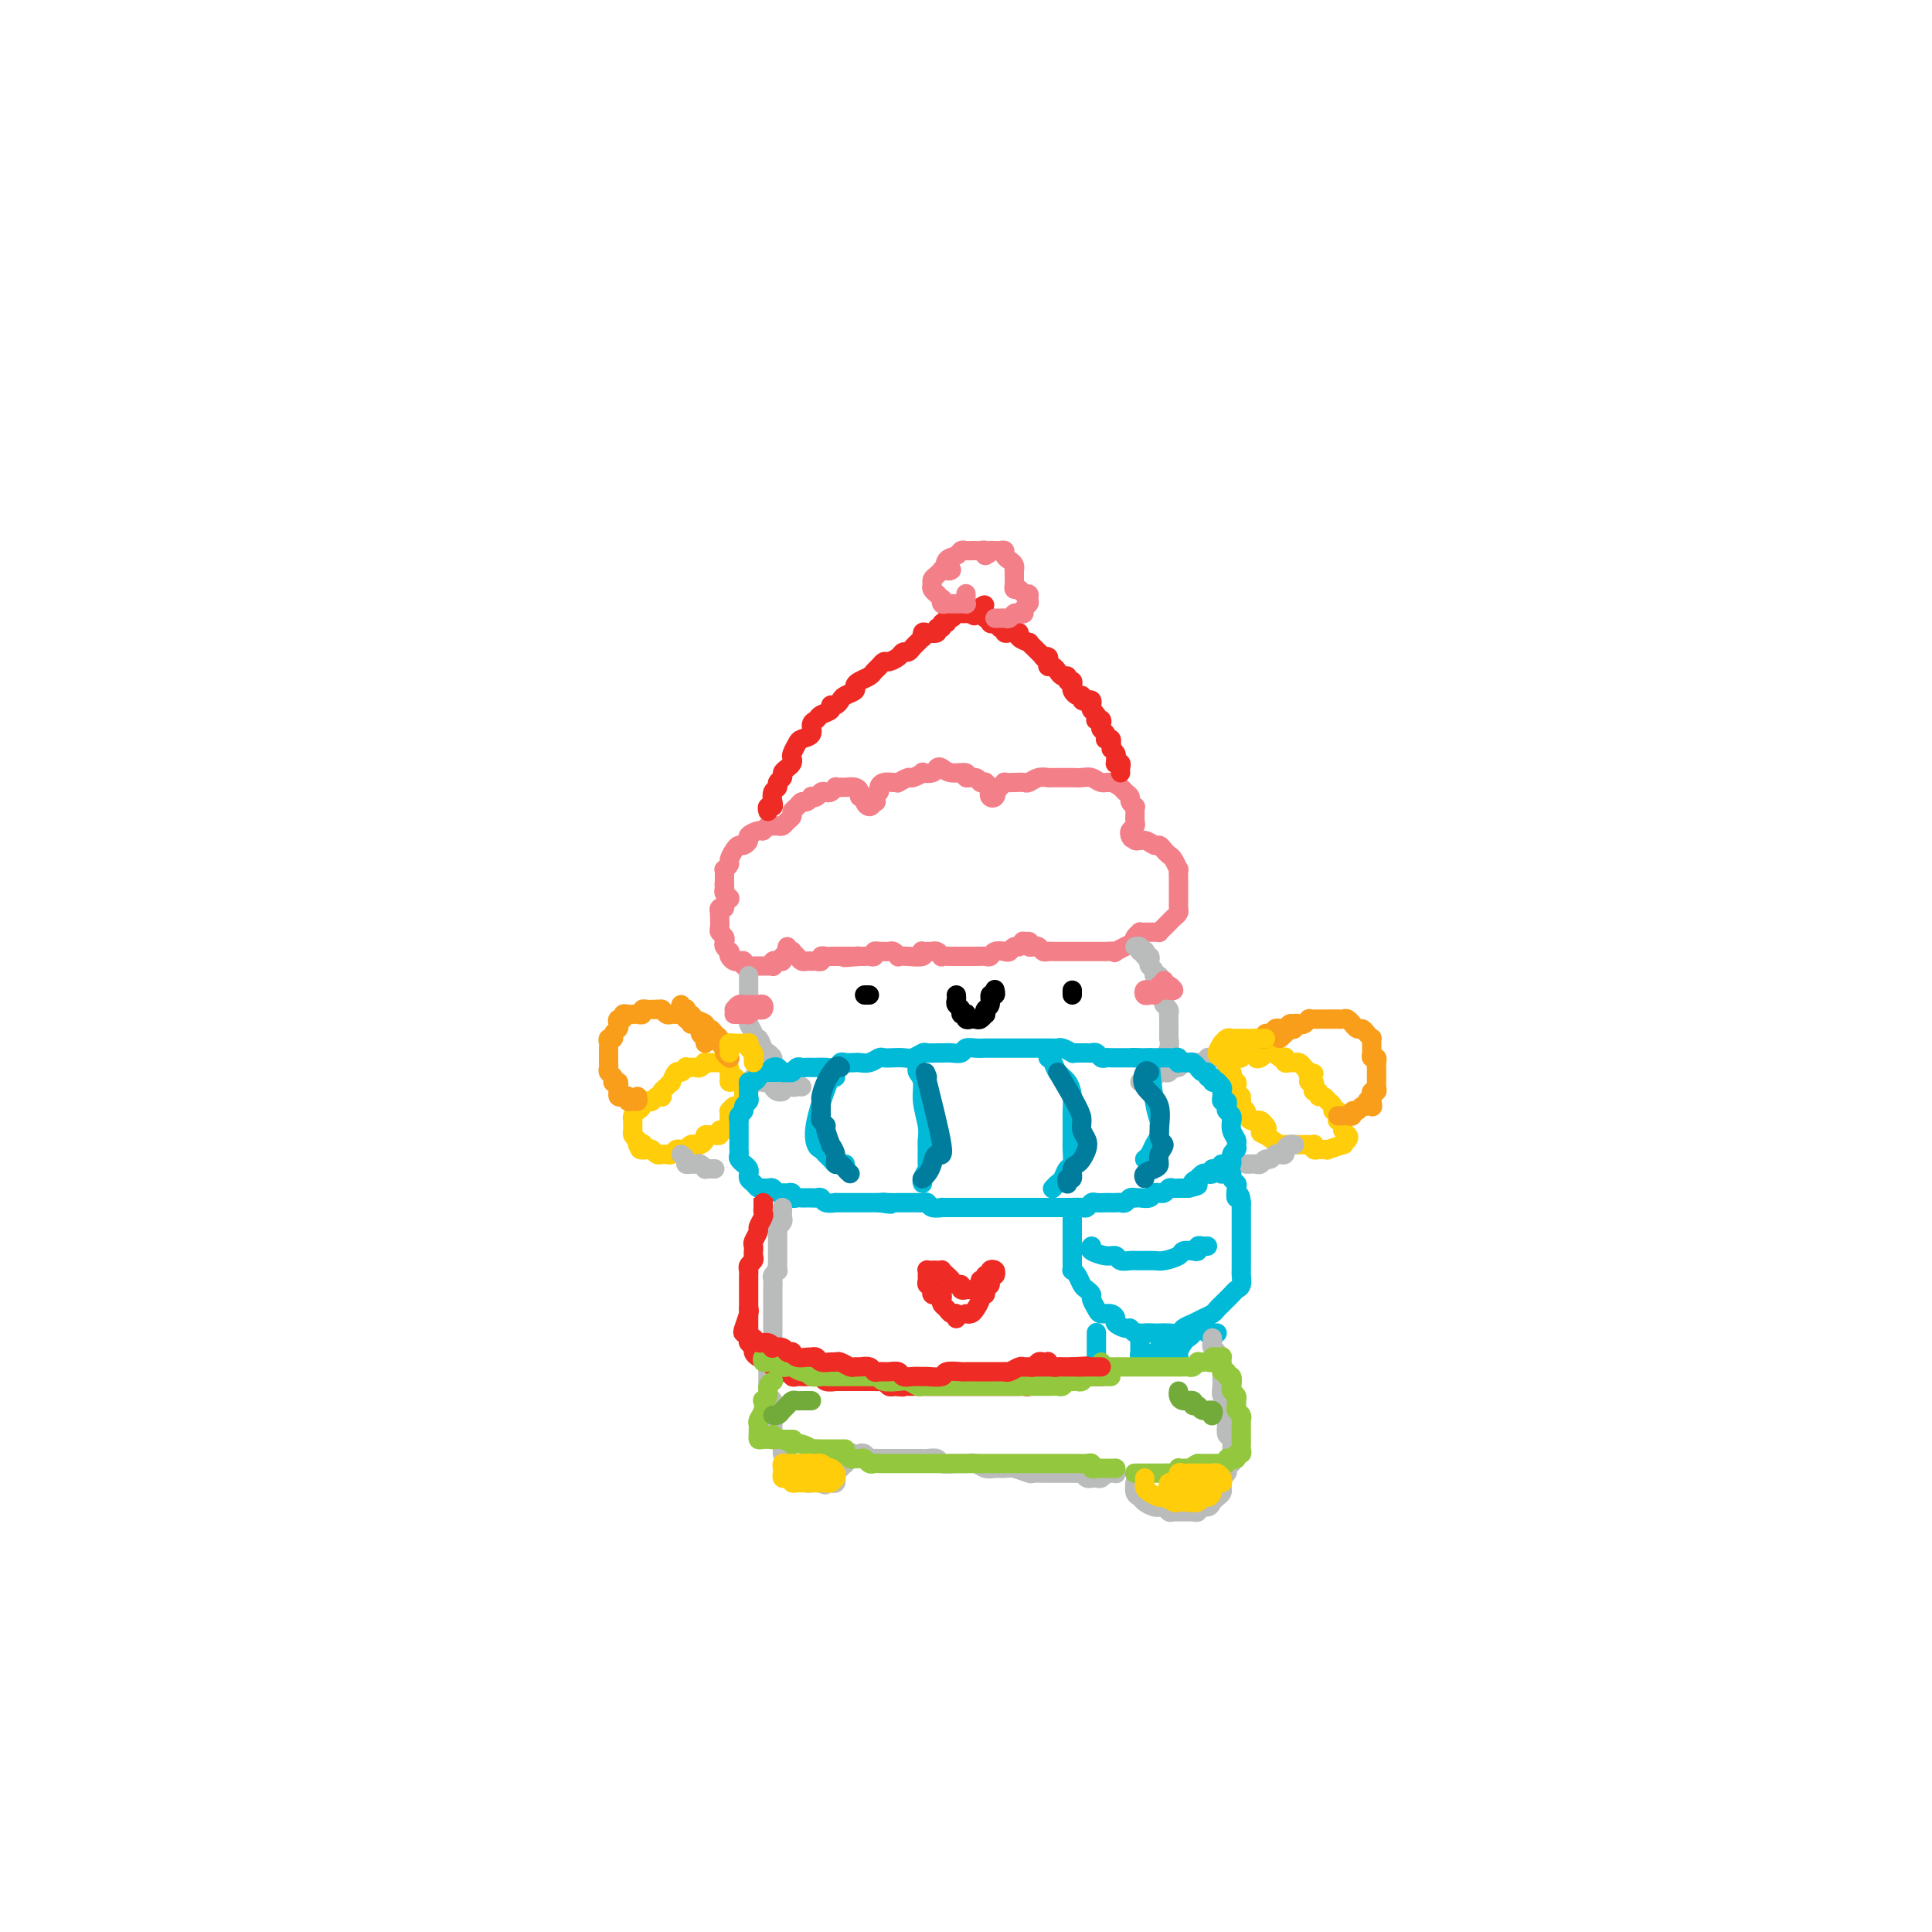 <svg viewBox='0 0 400 400' version='1.1' xmlns='http://www.w3.org/2000/svg' xmlns:xlink='http://www.w3.org/1999/xlink'><g fill='none' stroke='rgb(243,127,137)' stroke-width='4' stroke-linecap='round' stroke-linejoin='round'><path d='M162,198c0.083,0.415 0.167,0.829 0,1c-0.167,0.171 -0.584,0.098 -1,0c-0.416,-0.098 -0.833,-0.223 -1,0c-0.167,0.223 -0.086,0.792 0,1c0.086,0.208 0.178,0.056 0,0c-0.178,-0.056 -0.626,-0.015 -1,0c-0.374,0.015 -0.673,0.004 -1,0c-0.327,-0.004 -0.680,0.000 -1,0c-0.320,-0.000 -0.607,-0.004 -1,0c-0.393,0.004 -0.893,0.015 -1,0c-0.107,-0.015 0.179,-0.056 0,0c-0.179,0.056 -0.822,0.208 -1,0c-0.178,-0.208 0.110,-0.778 0,-1c-0.110,-0.222 -0.617,-0.097 -1,0c-0.383,0.097 -0.642,0.167 -1,0c-0.358,-0.167 -0.814,-0.569 -1,-1c-0.186,-0.431 -0.101,-0.889 0,-1c0.101,-0.111 0.220,0.125 0,0c-0.220,-0.125 -0.777,-0.610 -1,-1c-0.223,-0.390 -0.112,-0.685 0,-1c0.112,-0.315 0.226,-0.649 0,-1c-0.226,-0.351 -0.792,-0.720 -1,-1c-0.208,-0.280 -0.057,-0.471 0,-1c0.057,-0.529 0.019,-1.395 0,-2c-0.019,-0.605 -0.020,-0.950 0,-1c0.020,-0.050 0.062,0.193 0,0c-0.062,-0.193 -0.227,-0.822 0,-1c0.227,-0.178 0.846,0.097 1,0c0.154,-0.097 -0.159,-0.565 0,-1c0.159,-0.435 0.788,-0.838 1,-1c0.212,-0.162 0.005,-0.085 0,0c-0.005,0.085 0.191,0.177 0,0c-0.191,-0.177 -0.769,-0.622 -1,-1c-0.231,-0.378 -0.116,-0.689 0,-1'/><path d='M150,184c-0.155,-2.133 -0.043,-0.466 0,0c0.043,0.466 0.015,-0.271 0,-1c-0.015,-0.729 -0.019,-1.451 0,-2c0.019,-0.549 0.061,-0.924 0,-1c-0.061,-0.076 -0.223,0.147 0,0c0.223,-0.147 0.833,-0.666 1,-1c0.167,-0.334 -0.109,-0.485 0,-1c0.109,-0.515 0.602,-1.395 1,-2c0.398,-0.605 0.702,-0.937 1,-1c0.298,-0.063 0.591,0.142 1,0c0.409,-0.142 0.935,-0.630 1,-1c0.065,-0.370 -0.333,-0.621 0,-1c0.333,-0.379 1.395,-0.886 2,-1c0.605,-0.114 0.754,0.165 1,0c0.246,-0.165 0.591,-0.776 1,-1c0.409,-0.224 0.883,-0.063 1,0c0.117,0.063 -0.122,0.028 0,0c0.122,-0.028 0.606,-0.049 1,0c0.394,0.049 0.697,0.168 1,0c0.303,-0.168 0.606,-0.623 1,-1c0.394,-0.377 0.879,-0.674 1,-1c0.121,-0.326 -0.121,-0.679 0,-1c0.121,-0.321 0.606,-0.608 1,-1c0.394,-0.392 0.697,-0.889 1,-1c0.303,-0.111 0.606,0.163 1,0c0.394,-0.163 0.879,-0.762 1,-1c0.121,-0.238 -0.123,-0.115 0,0c0.123,0.115 0.611,0.223 1,0c0.389,-0.223 0.678,-0.778 1,-1c0.322,-0.222 0.678,-0.112 1,0c0.322,0.112 0.610,0.226 1,0c0.390,-0.226 0.881,-0.793 1,-1c0.119,-0.207 -0.136,-0.053 0,0c0.136,0.053 0.662,0.004 1,0c0.338,-0.004 0.487,0.037 1,0c0.513,-0.037 1.391,-0.151 2,0c0.609,0.151 0.951,0.567 1,1c0.049,0.433 -0.194,0.884 0,1c0.194,0.116 0.825,-0.103 1,0c0.175,0.103 -0.107,0.528 0,1c0.107,0.472 0.602,0.992 1,1c0.398,0.008 0.699,-0.496 1,-1'/><path d='M181,166c0.865,0.286 0.028,-0.498 0,-1c-0.028,-0.502 0.753,-0.723 1,-1c0.247,-0.277 -0.041,-0.609 0,-1c0.041,-0.391 0.410,-0.841 1,-1c0.590,-0.159 1.399,-0.028 2,0c0.601,0.028 0.992,-0.049 1,0c0.008,0.049 -0.368,0.223 0,0c0.368,-0.223 1.478,-0.843 2,-1c0.522,-0.157 0.454,0.151 1,0c0.546,-0.151 1.704,-0.759 2,-1c0.296,-0.241 -0.270,-0.113 0,0c0.270,0.113 1.377,0.211 2,0c0.623,-0.211 0.764,-0.732 1,-1c0.236,-0.268 0.567,-0.283 1,0c0.433,0.283 0.966,0.864 2,1c1.034,0.136 2.568,-0.174 3,0c0.432,0.174 -0.239,0.830 0,1c0.239,0.170 1.389,-0.148 2,0c0.611,0.148 0.685,0.762 1,1c0.315,0.238 0.873,0.101 1,0c0.127,-0.101 -0.175,-0.167 0,0c0.175,0.167 0.828,0.568 1,1c0.172,0.432 -0.137,0.896 0,1c0.137,0.104 0.719,-0.154 1,0c0.281,0.154 0.260,0.718 0,1c-0.260,0.282 -0.759,0.282 -1,0c-0.241,-0.282 -0.224,-0.846 0,-1c0.224,-0.154 0.654,0.102 1,0c0.346,-0.102 0.607,-0.564 1,-1c0.393,-0.436 0.916,-0.848 1,-1c0.084,-0.152 -0.273,-0.045 0,0c0.273,0.045 1.176,0.026 2,0c0.824,-0.026 1.568,-0.060 2,0c0.432,0.060 0.553,0.212 1,0c0.447,-0.212 1.222,-0.789 2,-1c0.778,-0.211 1.559,-0.056 2,0c0.441,0.056 0.541,0.014 1,0c0.459,-0.014 1.278,0.000 2,0c0.722,-0.000 1.348,-0.015 2,0c0.652,0.015 1.330,0.060 2,0c0.670,-0.060 1.331,-0.223 2,0c0.669,0.223 1.346,0.833 2,1c0.654,0.167 1.284,-0.110 2,0c0.716,0.110 1.516,0.608 2,1c0.484,0.392 0.651,0.679 1,1c0.349,0.321 0.878,0.676 1,1c0.122,0.324 -0.164,0.615 0,1c0.164,0.385 0.777,0.863 1,1c0.223,0.137 0.056,-0.065 0,0c-0.056,0.065 -0.001,0.399 0,1c0.001,0.601 -0.051,1.470 0,2c0.051,0.530 0.206,0.719 0,1c-0.206,0.281 -0.773,0.652 -1,1c-0.227,0.348 -0.113,0.674 0,1'/><path d='M234,173c0.406,1.327 0.921,0.145 1,0c0.079,-0.145 -0.277,0.749 0,1c0.277,0.251 1.188,-0.140 2,0c0.812,0.140 1.527,0.810 2,1c0.473,0.190 0.705,-0.099 1,0c0.295,0.099 0.653,0.585 1,1c0.347,0.415 0.681,0.759 1,1c0.319,0.241 0.621,0.379 1,1c0.379,0.621 0.834,1.723 1,2c0.166,0.277 0.045,-0.273 0,0c-0.045,0.273 -0.012,1.368 0,2c0.012,0.632 0.003,0.799 0,1c-0.003,0.201 -0.000,0.435 0,1c0.000,0.565 -0.003,1.461 0,2c0.003,0.539 0.012,0.722 0,1c-0.012,0.278 -0.044,0.652 0,1c0.044,0.348 0.166,0.671 0,1c-0.166,0.329 -0.618,0.662 -1,1c-0.382,0.338 -0.694,0.679 -1,1c-0.306,0.321 -0.607,0.622 -1,1c-0.393,0.378 -0.879,0.833 -1,1c-0.121,0.167 0.121,0.045 0,0c-0.121,-0.045 -0.606,-0.013 -1,0c-0.394,0.013 -0.698,0.006 -1,0c-0.302,-0.006 -0.604,-0.011 -1,0c-0.396,0.011 -0.887,0.040 -1,0c-0.113,-0.040 0.150,-0.147 0,0c-0.150,0.147 -0.714,0.547 -1,1c-0.286,0.453 -0.294,0.959 0,1c0.294,0.041 0.889,-0.381 0,0c-0.889,0.381 -3.264,1.566 -4,2c-0.736,0.434 0.165,0.116 0,0c-0.165,-0.116 -1.396,-0.031 -2,0c-0.604,0.031 -0.580,0.008 -1,0c-0.420,-0.008 -1.282,-0.002 -2,0c-0.718,0.002 -1.292,0.001 -2,0c-0.708,-0.001 -1.552,-0.000 -2,0c-0.448,0.000 -0.501,0.001 -1,0c-0.499,-0.001 -1.443,-0.004 -2,0c-0.557,0.004 -0.726,0.015 -1,0c-0.274,-0.015 -0.651,-0.056 -1,0c-0.349,0.056 -0.668,0.208 -1,0c-0.332,-0.208 -0.677,-0.777 -1,-1c-0.323,-0.223 -0.626,-0.098 -1,0c-0.374,0.098 -0.821,0.171 -1,0c-0.179,-0.171 -0.089,-0.585 0,-1'/><path d='M213,195c-2.737,-0.292 -0.579,-0.022 0,0c0.579,0.022 -0.421,-0.204 -1,0c-0.579,0.204 -0.736,0.838 -1,1c-0.264,0.162 -0.634,-0.149 -1,0c-0.366,0.149 -0.727,0.758 -1,1c-0.273,0.242 -0.457,0.117 -1,0c-0.543,-0.117 -1.445,-0.228 -2,0c-0.555,0.228 -0.764,0.793 -1,1c-0.236,0.207 -0.500,0.056 -1,0c-0.500,-0.056 -1.238,-0.015 -2,0c-0.762,0.015 -1.548,0.005 -2,0c-0.452,-0.005 -0.569,-0.005 -1,0c-0.431,0.005 -1.177,0.015 -2,0c-0.823,-0.015 -1.722,-0.057 -2,0c-0.278,0.057 0.065,0.211 0,0c-0.065,-0.211 -0.538,-0.789 -1,-1c-0.462,-0.211 -0.912,-0.056 -1,0c-0.088,0.056 0.186,0.014 0,0c-0.186,-0.014 -0.832,-0.000 -1,0c-0.168,0.000 0.142,-0.014 0,0c-0.142,0.014 -0.736,0.056 -1,0c-0.264,-0.056 -0.200,-0.210 0,0c0.200,0.210 0.534,0.785 0,1c-0.534,0.215 -1.936,0.072 -3,0c-1.064,-0.072 -1.791,-0.072 -2,0c-0.209,0.072 0.098,0.215 0,0c-0.098,-0.215 -0.601,-0.790 -1,-1c-0.399,-0.210 -0.694,-0.056 -1,0c-0.306,0.056 -0.622,0.014 -1,0c-0.378,-0.014 -0.819,0.000 -1,0c-0.181,-0.000 -0.104,-0.014 0,0c0.104,0.014 0.235,0.056 0,0c-0.235,-0.056 -0.836,-0.211 -1,0c-0.164,0.211 0.111,0.789 0,1c-0.111,0.211 -0.607,0.057 -1,0c-0.393,-0.057 -0.684,-0.016 -1,0c-0.316,0.016 -0.658,0.008 -1,0'/><path d='M178,198c-5.654,0.464 -2.288,0.124 -1,0c1.288,-0.124 0.500,-0.033 0,0c-0.500,0.033 -0.711,0.009 -1,0c-0.289,-0.009 -0.654,-0.002 -1,0c-0.346,0.002 -0.671,-0.000 -1,0c-0.329,0.000 -0.662,0.004 -1,0c-0.338,-0.004 -0.682,-0.015 -1,0c-0.318,0.015 -0.611,0.057 -1,0c-0.389,-0.057 -0.874,-0.211 -1,0c-0.126,0.211 0.107,0.788 0,1c-0.107,0.212 -0.554,0.057 -1,0c-0.446,-0.057 -0.893,-0.018 -1,0c-0.107,0.018 0.125,0.015 0,0c-0.125,-0.015 -0.607,-0.043 -1,0c-0.393,0.043 -0.698,0.156 -1,0c-0.302,-0.156 -0.603,-0.581 -1,-1c-0.397,-0.419 -0.891,-0.830 -1,-1c-0.109,-0.170 0.167,-0.097 0,0c-0.167,0.097 -0.776,0.218 -1,0c-0.224,-0.218 -0.064,-0.777 0,-1c0.064,-0.223 0.032,-0.112 0,0'/></g>
<g fill='none' stroke='rgb(238,43,36)' stroke-width='4' stroke-linecap='round' stroke-linejoin='round'><path d='M159,168c-0.111,-0.438 -0.222,-0.877 0,-1c0.222,-0.123 0.776,0.069 1,0c0.224,-0.069 0.116,-0.400 0,-1c-0.116,-0.600 -0.242,-1.470 0,-2c0.242,-0.530 0.852,-0.719 1,-1c0.148,-0.281 -0.167,-0.652 0,-1c0.167,-0.348 0.815,-0.671 1,-1c0.185,-0.329 -0.095,-0.665 0,-1c0.095,-0.335 0.565,-0.671 1,-1c0.435,-0.329 0.836,-0.652 1,-1c0.164,-0.348 0.090,-0.722 0,-1c-0.090,-0.278 -0.197,-0.459 0,-1c0.197,-0.541 0.697,-1.440 1,-2c0.303,-0.560 0.409,-0.780 1,-1c0.591,-0.220 1.669,-0.440 2,-1c0.331,-0.560 -0.084,-1.460 0,-2c0.084,-0.540 0.666,-0.718 1,-1c0.334,-0.282 0.418,-0.667 1,-1c0.582,-0.333 1.660,-0.614 2,-1c0.340,-0.386 -0.059,-0.877 0,-1c0.059,-0.123 0.576,0.122 1,0c0.424,-0.122 0.757,-0.610 1,-1c0.243,-0.390 0.398,-0.682 1,-1c0.602,-0.318 1.653,-0.663 2,-1c0.347,-0.337 -0.009,-0.667 0,-1c0.009,-0.333 0.384,-0.667 1,-1c0.616,-0.333 1.473,-0.663 2,-1c0.527,-0.337 0.722,-0.682 1,-1c0.278,-0.318 0.638,-0.611 1,-1c0.362,-0.389 0.727,-0.874 1,-1c0.273,-0.126 0.454,0.107 1,0c0.546,-0.107 1.455,-0.553 2,-1c0.545,-0.447 0.724,-0.894 1,-1c0.276,-0.106 0.648,0.130 1,0c0.352,-0.130 0.682,-0.627 1,-1c0.318,-0.373 0.623,-0.622 1,-1c0.377,-0.378 0.827,-0.885 1,-1c0.173,-0.115 0.070,0.161 0,0c-0.070,-0.161 -0.106,-0.760 0,-1c0.106,-0.240 0.353,-0.121 1,0c0.647,0.121 1.694,0.244 2,0c0.306,-0.244 -0.129,-0.854 0,-1c0.129,-0.146 0.822,0.172 1,0c0.178,-0.172 -0.160,-0.835 0,-1c0.160,-0.165 0.816,0.166 1,0c0.184,-0.166 -0.105,-0.829 0,-1c0.105,-0.171 0.603,0.150 1,0c0.397,-0.150 0.694,-0.772 1,-1c0.306,-0.228 0.621,-0.061 1,0c0.379,0.061 0.823,0.016 1,0c0.177,-0.016 0.086,-0.004 0,0c-0.086,0.004 -0.167,0.001 0,0c0.167,-0.001 0.584,-0.001 1,0'/><path d='M201,127c5.134,-3.408 1.968,-0.928 1,0c-0.968,0.928 0.262,0.305 1,0c0.738,-0.305 0.985,-0.292 1,0c0.015,0.292 -0.202,0.862 0,1c0.202,0.138 0.824,-0.155 1,0c0.176,0.155 -0.092,0.758 0,1c0.092,0.242 0.546,0.121 1,0c0.454,-0.121 0.909,-0.243 1,0c0.091,0.243 -0.183,0.850 0,1c0.183,0.150 0.824,-0.157 1,0c0.176,0.157 -0.113,0.777 0,1c0.113,0.223 0.626,0.050 1,0c0.374,-0.050 0.607,0.024 1,0c0.393,-0.024 0.946,-0.147 1,0c0.054,0.147 -0.389,0.564 0,1c0.389,0.436 1.611,0.891 2,1c0.389,0.109 -0.054,-0.128 0,0c0.054,0.128 0.607,0.622 1,1c0.393,0.378 0.627,0.640 1,1c0.373,0.360 0.884,0.818 1,1c0.116,0.182 -0.162,0.086 0,0c0.162,-0.086 0.764,-0.164 1,0c0.236,0.164 0.104,0.570 0,1c-0.104,0.430 -0.182,0.885 0,1c0.182,0.115 0.622,-0.109 1,0c0.378,0.109 0.693,0.550 1,1c0.307,0.450 0.604,0.908 1,1c0.396,0.092 0.890,-0.183 1,0c0.110,0.183 -0.164,0.824 0,1c0.164,0.176 0.766,-0.111 1,0c0.234,0.111 0.100,0.622 0,1c-0.100,0.378 -0.168,0.623 0,1c0.168,0.377 0.570,0.885 1,1c0.430,0.115 0.886,-0.162 1,0c0.114,0.162 -0.114,0.764 0,1c0.114,0.236 0.570,0.104 1,0c0.430,-0.104 0.833,-0.182 1,0c0.167,0.182 0.096,0.623 0,1c-0.096,0.377 -0.218,0.689 0,1c0.218,0.311 0.777,0.622 1,1c0.223,0.378 0.111,0.822 0,1c-0.111,0.178 -0.222,0.089 0,0c0.222,-0.089 0.778,-0.178 1,0c0.222,0.178 0.111,0.622 0,1c-0.111,0.378 -0.222,0.689 0,1c0.222,0.311 0.778,0.622 1,1c0.222,0.378 0.111,0.823 0,1c-0.111,0.177 -0.222,0.086 0,0c0.222,-0.086 0.778,-0.167 1,0c0.222,0.167 0.111,0.584 0,1'/><path d='M230,154c0.558,1.570 -0.048,0.995 0,1c0.048,0.005 0.749,0.589 1,1c0.251,0.411 0.053,0.649 0,1c-0.053,0.351 0.038,0.816 0,1c-0.038,0.184 -0.206,0.088 0,0c0.206,-0.088 0.787,-0.168 1,0c0.213,0.168 0.057,0.584 0,1c-0.057,0.416 -0.016,0.833 0,1c0.016,0.167 0.008,0.083 0,0'/></g>
<g fill='none' stroke='rgb(243,127,137)' stroke-width='4' stroke-linecap='round' stroke-linejoin='round'><path d='M200,123c0.000,0.022 0.001,0.044 0,0c-0.001,-0.044 -0.003,-0.155 0,0c0.003,0.155 0.012,0.578 0,1c-0.012,0.422 -0.045,0.845 0,1c0.045,0.155 0.167,0.041 0,0c-0.167,-0.041 -0.623,-0.010 -1,0c-0.377,0.010 -0.676,-0.001 -1,0c-0.324,0.001 -0.674,0.016 -1,0c-0.326,-0.016 -0.627,-0.061 -1,0c-0.373,0.061 -0.817,0.227 -1,0c-0.183,-0.227 -0.105,-0.848 0,-1c0.105,-0.152 0.239,0.167 0,0c-0.239,-0.167 -0.849,-0.818 -1,-1c-0.151,-0.182 0.158,0.106 0,0c-0.158,-0.106 -0.785,-0.607 -1,-1c-0.215,-0.393 -0.020,-0.680 0,-1c0.020,-0.320 -0.136,-0.674 0,-1c0.136,-0.326 0.563,-0.624 1,-1c0.437,-0.376 0.884,-0.831 1,-1c0.116,-0.169 -0.100,-0.052 0,0c0.100,0.052 0.517,0.039 1,0c0.483,-0.039 1.032,-0.105 1,0c-0.032,0.105 -0.647,0.382 -1,0c-0.353,-0.382 -0.446,-1.423 0,-2c0.446,-0.577 1.429,-0.691 2,-1c0.571,-0.309 0.730,-0.815 1,-1c0.270,-0.185 0.650,-0.051 1,0c0.350,0.051 0.668,0.017 1,0c0.332,-0.017 0.677,-0.018 1,0c0.323,0.018 0.623,0.056 1,0c0.377,-0.056 0.832,-0.208 1,0c0.168,0.208 0.048,0.774 0,1c-0.048,0.226 -0.024,0.113 0,0'/><path d='M204,115c1.724,-0.844 1.036,-0.955 1,-1c-0.036,-0.045 0.582,-0.023 1,0c0.418,0.023 0.638,0.047 1,0c0.362,-0.047 0.868,-0.166 1,0c0.132,0.166 -0.108,0.618 0,1c0.108,0.382 0.565,0.694 1,1c0.435,0.306 0.849,0.607 1,1c0.151,0.393 0.041,0.879 0,1c-0.041,0.121 -0.012,-0.121 0,0c0.012,0.121 0.006,0.606 0,1c-0.006,0.394 -0.013,0.698 0,1c0.013,0.302 0.046,0.602 0,1c-0.046,0.398 -0.170,0.894 0,1c0.170,0.106 0.635,-0.179 1,0c0.365,0.179 0.630,0.821 1,1c0.370,0.179 0.846,-0.106 1,0c0.154,0.106 -0.014,0.603 0,1c0.014,0.397 0.211,0.694 0,1c-0.211,0.306 -0.830,0.622 -1,1c-0.170,0.378 0.109,0.819 0,1c-0.109,0.181 -0.606,0.101 -1,0c-0.394,-0.101 -0.684,-0.223 -1,0c-0.316,0.223 -0.659,0.792 -1,1c-0.341,0.208 -0.679,0.056 -1,0c-0.321,-0.056 -0.625,-0.015 -1,0c-0.375,0.015 -0.821,0.004 -1,0c-0.179,-0.004 -0.089,-0.002 0,0'/></g>
<g fill='none' stroke='rgb(186,187,187)' stroke-width='4' stroke-linecap='round' stroke-linejoin='round'><path d='M155,202c0.000,0.331 0.000,0.662 0,1c-0.000,0.338 -0.000,0.682 0,1c0.000,0.318 0.000,0.610 0,1c-0.000,0.390 -0.000,0.878 0,1c0.000,0.122 0.000,-0.121 0,0c-0.000,0.121 -0.000,0.606 0,1c0.000,0.394 0.000,0.697 0,1c-0.000,0.303 -0.001,0.605 0,1c0.001,0.395 0.004,0.883 0,1c-0.004,0.117 -0.016,-0.136 0,0c0.016,0.136 0.060,0.662 0,1c-0.060,0.338 -0.223,0.490 0,1c0.223,0.510 0.833,1.379 1,2c0.167,0.621 -0.109,0.993 0,1c0.109,0.007 0.603,-0.350 1,0c0.397,0.350 0.698,1.407 1,2c0.302,0.593 0.606,0.722 1,1c0.394,0.278 0.879,0.706 1,1c0.121,0.294 -0.121,0.456 0,1c0.121,0.544 0.606,1.470 1,2c0.394,0.530 0.697,0.664 1,1c0.303,0.336 0.607,0.875 1,1c0.393,0.125 0.876,-0.163 1,0c0.124,0.163 -0.111,0.776 0,1c0.111,0.224 0.568,0.060 1,0c0.432,-0.060 0.838,-0.017 1,0c0.162,0.017 0.081,0.009 0,0'/><path d='M236,196c-0.544,0.030 -1.088,0.059 -1,0c0.088,-0.059 0.807,-0.208 1,0c0.193,0.208 -0.141,0.773 0,1c0.141,0.227 0.756,0.116 1,0c0.244,-0.116 0.117,-0.238 0,0c-0.117,0.238 -0.223,0.837 0,1c0.223,0.163 0.777,-0.110 1,0c0.223,0.110 0.116,0.603 0,1c-0.116,0.397 -0.241,0.698 0,1c0.241,0.302 0.850,0.606 1,1c0.150,0.394 -0.157,0.879 0,1c0.157,0.121 0.778,-0.122 1,0c0.222,0.122 0.046,0.610 0,1c-0.046,0.390 0.039,0.682 0,1c-0.039,0.318 -0.203,0.663 0,1c0.203,0.337 0.772,0.668 1,1c0.228,0.332 0.114,0.666 0,1c-0.114,0.334 -0.227,0.669 0,1c0.227,0.331 0.793,0.657 1,1c0.207,0.343 0.055,0.703 0,1c-0.055,0.297 -0.014,0.530 0,1c0.014,0.470 -0.000,1.176 0,2c0.000,0.824 0.015,1.765 0,2c-0.015,0.235 -0.061,-0.235 0,0c0.061,0.235 0.227,1.176 0,2c-0.227,0.824 -0.848,1.530 -1,2c-0.152,0.470 0.167,0.704 0,1c-0.167,0.296 -0.818,0.654 -1,1c-0.182,0.346 0.105,0.681 0,1c-0.105,0.319 -0.603,0.621 -1,1c-0.397,0.379 -0.694,0.833 -1,1c-0.306,0.167 -0.621,0.045 -1,0c-0.379,-0.045 -0.823,-0.013 -1,0c-0.177,0.013 -0.089,0.006 0,0'/></g>
<g fill='none' stroke='rgb(255,205,10)' stroke-width='4' stroke-linecap='round' stroke-linejoin='round'><path d='M256,225c0.111,-0.444 0.222,-0.889 0,-1c-0.222,-0.111 -0.777,0.111 -1,0c-0.223,-0.111 -0.113,-0.556 0,-1c0.113,-0.444 0.231,-0.889 0,-1c-0.231,-0.111 -0.809,0.110 -1,0c-0.191,-0.110 0.005,-0.551 0,-1c-0.005,-0.449 -0.213,-0.905 0,-1c0.213,-0.095 0.846,0.172 1,0c0.154,-0.172 -0.170,-0.782 0,-1c0.170,-0.218 0.833,-0.044 1,0c0.167,0.044 -0.163,-0.040 0,0c0.163,0.040 0.818,0.206 1,0c0.182,-0.206 -0.110,-0.784 0,-1c0.110,-0.216 0.621,-0.071 1,0c0.379,0.071 0.627,0.068 1,0c0.373,-0.068 0.870,-0.200 1,0c0.130,0.200 -0.106,0.733 0,1c0.106,0.267 0.553,0.267 1,0c0.447,-0.267 0.893,-0.800 1,-1c0.107,-0.200 -0.125,-0.067 0,0c0.125,0.067 0.608,0.070 1,0c0.392,-0.070 0.693,-0.211 1,0c0.307,0.211 0.621,0.774 1,1c0.379,0.226 0.822,0.113 1,0c0.178,-0.113 0.089,-0.227 0,0c-0.089,0.227 -0.179,0.796 0,1c0.179,0.204 0.625,0.044 1,0c0.375,-0.044 0.678,0.030 1,0c0.322,-0.030 0.664,-0.162 1,0c0.336,0.162 0.668,0.618 1,1c0.332,0.382 0.666,0.691 1,1'/><path d='M271,222c2.007,0.575 0.524,0.013 0,0c-0.524,-0.013 -0.089,0.522 0,1c0.089,0.478 -0.168,0.897 0,1c0.168,0.103 0.762,-0.112 1,0c0.238,0.112 0.119,0.551 0,1c-0.119,0.449 -0.238,0.909 0,1c0.238,0.091 0.833,-0.187 1,0c0.167,0.187 -0.095,0.837 0,1c0.095,0.163 0.546,-0.163 1,0c0.454,0.163 0.910,0.813 1,1c0.090,0.187 -0.186,-0.091 0,0c0.186,0.091 0.835,0.550 1,1c0.165,0.450 -0.153,0.890 0,1c0.153,0.110 0.777,-0.111 1,0c0.223,0.111 0.045,0.555 0,1c-0.045,0.445 0.044,0.893 0,1c-0.044,0.107 -0.221,-0.126 0,0c0.221,0.126 0.839,0.612 1,1c0.161,0.388 -0.136,0.677 0,1c0.136,0.323 0.704,0.679 1,1c0.296,0.321 0.318,0.608 0,1c-0.318,0.392 -0.978,0.890 -1,1c-0.022,0.110 0.594,-0.167 0,0c-0.594,0.167 -2.397,0.778 -3,1c-0.603,0.222 -0.004,0.056 0,0c0.004,-0.056 -0.587,-0.001 -1,0c-0.413,0.001 -0.650,-0.052 -1,0c-0.350,0.052 -0.815,0.210 -1,0c-0.185,-0.210 -0.091,-0.788 0,-1c0.091,-0.212 0.179,-0.057 0,0c-0.179,0.057 -0.625,0.015 -1,0c-0.375,-0.015 -0.678,-0.004 -1,0c-0.322,0.004 -0.662,0.003 -1,0c-0.338,-0.003 -0.673,-0.006 -1,0c-0.327,0.006 -0.644,0.022 -1,0c-0.356,-0.022 -0.750,-0.083 -1,0c-0.250,0.083 -0.357,0.309 -1,0c-0.643,-0.309 -1.821,-1.155 -3,-2'/><path d='M262,235c-2.024,-0.646 -0.583,-0.761 0,-1c0.583,-0.239 0.310,-0.603 0,-1c-0.310,-0.397 -0.656,-0.827 -1,-1c-0.344,-0.173 -0.684,-0.087 -1,0c-0.316,0.087 -0.606,0.177 -1,0c-0.394,-0.177 -0.890,-0.621 -1,-1c-0.110,-0.379 0.167,-0.694 0,-1c-0.167,-0.306 -0.777,-0.604 -1,-1c-0.223,-0.396 -0.060,-0.890 0,-1c0.060,-0.110 0.016,0.163 0,0c-0.016,-0.163 -0.005,-0.761 0,-1c0.005,-0.239 0.002,-0.120 0,0'/><path d='M132,236c-0.423,-0.331 -0.845,-0.662 -1,-1c-0.155,-0.338 -0.042,-0.682 0,-1c0.042,-0.318 0.014,-0.610 0,-1c-0.014,-0.390 -0.014,-0.878 0,-1c0.014,-0.122 0.041,0.121 0,0c-0.041,-0.121 -0.152,-0.607 0,-1c0.152,-0.393 0.565,-0.693 1,-1c0.435,-0.307 0.890,-0.622 1,-1c0.110,-0.378 -0.124,-0.819 0,-1c0.124,-0.181 0.608,-0.100 1,0c0.392,0.100 0.693,0.220 1,0c0.307,-0.220 0.621,-0.780 1,-1c0.379,-0.220 0.824,-0.102 1,0c0.176,0.102 0.085,0.187 0,0c-0.085,-0.187 -0.163,-0.646 0,-1c0.163,-0.354 0.568,-0.601 1,-1c0.432,-0.399 0.890,-0.948 1,-1c0.110,-0.052 -0.129,0.392 0,0c0.129,-0.392 0.626,-1.622 1,-2c0.374,-0.378 0.625,0.095 1,0c0.375,-0.095 0.874,-0.756 1,-1c0.126,-0.244 -0.120,-0.069 0,0c0.120,0.069 0.605,0.033 1,0c0.395,-0.033 0.701,-0.061 1,0c0.299,0.061 0.591,0.213 1,0c0.409,-0.213 0.935,-0.790 1,-1c0.065,-0.210 -0.333,-0.054 0,0c0.333,0.054 1.396,0.004 2,0c0.604,-0.004 0.750,0.037 1,0c0.250,-0.037 0.603,-0.150 1,0c0.397,0.150 0.838,0.565 1,1c0.162,0.435 0.043,0.890 0,1c-0.043,0.110 -0.012,-0.124 0,0c0.012,0.124 0.003,0.607 0,1c-0.003,0.393 -0.002,0.697 0,1'/><path d='M151,224c0.646,0.328 0.762,-0.851 1,-1c0.238,-0.149 0.600,0.733 1,1c0.400,0.267 0.839,-0.082 1,0c0.161,0.082 0.044,0.595 0,1c-0.044,0.405 -0.015,0.701 0,1c0.015,0.299 0.015,0.601 0,1c-0.015,0.399 -0.046,0.896 0,1c0.046,0.104 0.170,-0.183 0,0c-0.170,0.183 -0.634,0.836 -1,1c-0.366,0.164 -0.634,-0.162 -1,0c-0.366,0.162 -0.830,0.813 -1,1c-0.170,0.187 -0.045,-0.091 0,0c0.045,0.091 0.009,0.550 0,1c-0.009,0.450 0.008,0.890 0,1c-0.008,0.110 -0.040,-0.110 0,0c0.040,0.110 0.151,0.551 0,1c-0.151,0.449 -0.565,0.905 -1,1c-0.435,0.095 -0.891,-0.171 -1,0c-0.109,0.171 0.129,0.781 0,1c-0.129,0.219 -0.626,0.048 -1,0c-0.374,-0.048 -0.625,0.026 -1,0c-0.375,-0.026 -0.874,-0.152 -1,0c-0.126,0.152 0.120,0.580 0,1c-0.120,0.420 -0.606,0.830 -1,1c-0.394,0.170 -0.697,0.098 -1,0c-0.303,-0.098 -0.606,-0.224 -1,0c-0.394,0.224 -0.879,0.796 -1,1c-0.121,0.204 0.123,0.041 0,0c-0.123,-0.041 -0.611,0.042 -1,0c-0.389,-0.042 -0.678,-0.208 -1,0c-0.322,0.208 -0.678,0.789 -1,1c-0.322,0.211 -0.611,0.053 -1,0c-0.389,-0.053 -0.878,-0.000 -1,0c-0.122,0.000 0.122,-0.051 0,0c-0.122,0.051 -0.610,0.206 -1,0c-0.390,-0.206 -0.683,-0.773 -1,-1c-0.317,-0.227 -0.659,-0.113 -1,0'/><path d='M134,238c-2.543,0.392 -1.400,-0.627 -1,-1c0.400,-0.373 0.056,-0.100 0,0c-0.056,0.100 0.177,0.027 0,0c-0.177,-0.027 -0.765,-0.008 -1,0c-0.235,0.008 -0.118,0.004 0,0'/></g>
<g fill='none' stroke='rgb(249,158,27)' stroke-width='4' stroke-linecap='round' stroke-linejoin='round'><path d='M132,227c0.081,0.431 0.163,0.861 0,1c-0.163,0.139 -0.569,-0.014 -1,0c-0.431,0.014 -0.886,0.196 -1,0c-0.114,-0.196 0.113,-0.770 0,-1c-0.113,-0.230 -0.566,-0.117 -1,0c-0.434,0.117 -0.847,0.238 -1,0c-0.153,-0.238 -0.045,-0.834 0,-1c0.045,-0.166 0.026,0.100 0,0c-0.026,-0.100 -0.058,-0.566 0,-1c0.058,-0.434 0.208,-0.837 0,-1c-0.208,-0.163 -0.774,-0.085 -1,0c-0.226,0.085 -0.113,0.177 0,0c0.113,-0.177 0.226,-0.625 0,-1c-0.226,-0.375 -0.793,-0.678 -1,-1c-0.207,-0.322 -0.056,-0.664 0,-1c0.056,-0.336 0.015,-0.667 0,-1c-0.015,-0.333 -0.005,-0.668 0,-1c0.005,-0.332 0.005,-0.663 0,-1c-0.005,-0.337 -0.017,-0.682 0,-1c0.017,-0.318 0.061,-0.610 0,-1c-0.061,-0.390 -0.226,-0.878 0,-1c0.226,-0.122 0.844,0.121 1,0c0.156,-0.121 -0.150,-0.606 0,-1c0.150,-0.394 0.757,-0.698 1,-1c0.243,-0.302 0.120,-0.603 0,-1c-0.120,-0.397 -0.239,-0.891 0,-1c0.239,-0.109 0.837,0.167 1,0c0.163,-0.167 -0.110,-0.776 0,-1c0.110,-0.224 0.603,-0.064 1,0c0.397,0.064 0.698,0.031 1,0c0.302,-0.031 0.606,-0.061 1,0c0.394,0.061 0.879,0.212 1,0c0.121,-0.212 -0.122,-0.789 0,-1c0.122,-0.211 0.610,-0.057 1,0c0.390,0.057 0.683,0.016 1,0c0.317,-0.016 0.659,-0.008 1,0'/><path d='M136,209c1.322,-0.138 1.128,0.015 1,0c-0.128,-0.015 -0.189,-0.200 0,0c0.189,0.200 0.629,0.786 1,1c0.371,0.214 0.674,0.056 1,0c0.326,-0.056 0.675,-0.011 1,0c0.325,0.011 0.627,-0.012 1,0c0.373,0.012 0.817,0.060 1,0c0.183,-0.060 0.104,-0.227 0,0c-0.104,0.227 -0.234,0.849 0,1c0.234,0.151 0.832,-0.167 1,0c0.168,0.167 -0.095,0.819 0,1c0.095,0.181 0.547,-0.110 1,0c0.453,0.110 0.906,0.622 1,1c0.094,0.378 -0.171,0.623 0,1c0.171,0.377 0.778,0.884 1,1c0.222,0.116 0.060,-0.161 0,0c-0.060,0.161 -0.017,0.760 0,1c0.017,0.240 0.009,0.120 0,0'/><path d='M265,214c-0.112,0.544 -0.223,1.088 0,1c0.223,-0.088 0.782,-0.807 1,-1c0.218,-0.193 0.096,0.141 0,0c-0.096,-0.141 -0.166,-0.756 0,-1c0.166,-0.244 0.569,-0.117 1,0c0.431,0.117 0.890,0.224 1,0c0.110,-0.224 -0.129,-0.778 0,-1c0.129,-0.222 0.626,-0.112 1,0c0.374,0.112 0.625,0.226 1,0c0.375,-0.226 0.874,-0.793 1,-1c0.126,-0.207 -0.120,-0.056 0,0c0.120,0.056 0.606,0.015 1,0c0.394,-0.015 0.697,-0.004 1,0c0.303,0.004 0.606,0.001 1,0c0.394,-0.001 0.879,0.000 1,0c0.121,-0.000 -0.123,-0.001 0,0c0.123,0.001 0.611,0.004 1,0c0.389,-0.004 0.678,-0.016 1,0c0.322,0.016 0.678,0.061 1,0c0.322,-0.061 0.611,-0.227 1,0c0.389,0.227 0.877,0.848 1,1c0.123,0.152 -0.121,-0.165 0,0c0.121,0.165 0.607,0.814 1,1c0.393,0.186 0.694,-0.090 1,0c0.306,0.090 0.618,0.545 1,1c0.382,0.455 0.834,0.910 1,1c0.166,0.090 0.045,-0.183 0,0c-0.045,0.183 -0.013,0.824 0,1c0.013,0.176 0.007,-0.111 0,0c-0.007,0.111 -0.016,0.621 0,1c0.016,0.379 0.057,0.626 0,1c-0.057,0.374 -0.211,0.874 0,1c0.211,0.126 0.789,-0.121 1,0c0.211,0.121 0.057,0.611 0,1c-0.057,0.389 -0.015,0.678 0,1c0.015,0.322 0.004,0.677 0,1c-0.004,0.323 -0.000,0.612 0,1c0.000,0.388 -0.004,0.874 0,1c0.004,0.126 0.015,-0.107 0,0c-0.015,0.107 -0.057,0.553 0,1c0.057,0.447 0.211,0.893 0,1c-0.211,0.107 -0.788,-0.125 -1,0c-0.212,0.125 -0.061,0.607 0,1c0.061,0.393 0.030,0.696 0,1'/><path d='M284,228c0.219,2.183 0.266,0.642 0,0c-0.266,-0.642 -0.846,-0.383 -1,0c-0.154,0.383 0.117,0.891 0,1c-0.117,0.109 -0.623,-0.181 -1,0c-0.377,0.181 -0.626,0.833 -1,1c-0.374,0.167 -0.875,-0.151 -1,0c-0.125,0.151 0.124,0.773 0,1c-0.124,0.227 -0.621,0.061 -1,0c-0.379,-0.061 -0.641,-0.016 -1,0c-0.359,0.016 -0.817,0.005 -1,0c-0.183,-0.005 -0.092,-0.002 0,0'/></g>
<g fill='none' stroke='rgb(186,187,187)' stroke-width='4' stroke-linecap='round' stroke-linejoin='round'><path d='M241,222c-0.512,0.009 -1.024,0.017 -1,0c0.024,-0.017 0.584,-0.061 1,0c0.416,0.061 0.689,0.227 1,0c0.311,-0.227 0.660,-0.845 1,-1c0.340,-0.155 0.669,0.155 1,0c0.331,-0.155 0.662,-0.773 1,-1c0.338,-0.227 0.682,-0.061 1,0c0.318,0.061 0.611,0.017 1,0c0.389,-0.017 0.874,-0.008 1,0c0.126,0.008 -0.107,0.016 0,0c0.107,-0.016 0.554,-0.057 1,0c0.446,0.057 0.890,0.211 1,0c0.110,-0.211 -0.115,-0.789 0,-1c0.115,-0.211 0.569,-0.057 1,0c0.431,0.057 0.837,0.016 1,0c0.163,-0.016 0.081,-0.008 0,0'/><path d='M157,224c-0.401,0.115 -0.802,0.231 -1,0c-0.198,-0.231 -0.194,-0.808 0,-1c0.194,-0.192 0.578,0.000 1,0c0.422,-0.000 0.883,-0.193 1,0c0.117,0.193 -0.109,0.774 0,1c0.109,0.226 0.555,0.099 1,0c0.445,-0.099 0.890,-0.170 1,0c0.110,0.170 -0.115,0.582 0,1c0.115,0.418 0.569,0.843 1,1c0.431,0.157 0.837,0.045 1,0c0.163,-0.045 0.081,-0.022 0,0'/><path d='M141,239c0.446,0.309 0.893,0.618 1,1c0.107,0.382 -0.125,0.838 0,1c0.125,0.162 0.607,0.029 1,0c0.393,-0.029 0.697,0.045 1,0c0.303,-0.045 0.607,-0.208 1,0c0.393,0.208 0.876,0.788 1,1c0.124,0.212 -0.111,0.057 0,0c0.111,-0.057 0.568,-0.015 1,0c0.432,0.015 0.838,0.004 1,0c0.162,-0.004 0.081,-0.002 0,0'/><path d='M268,237c-0.303,-0.084 -0.606,-0.167 -1,0c-0.394,0.167 -0.879,0.585 -1,1c-0.121,0.415 0.122,0.828 0,1c-0.122,0.172 -0.610,0.102 -1,0c-0.390,-0.102 -0.682,-0.238 -1,0c-0.318,0.238 -0.662,0.848 -1,1c-0.338,0.152 -0.669,-0.156 -1,0c-0.331,0.156 -0.663,0.774 -1,1c-0.337,0.226 -0.678,0.061 -1,0c-0.322,-0.061 -0.625,-0.016 -1,0c-0.375,0.016 -0.821,0.005 -1,0c-0.179,-0.005 -0.089,-0.002 0,0'/></g>
<g fill='none' stroke='rgb(0,186,216)' stroke-width='4' stroke-linecap='round' stroke-linejoin='round'><path d='M160,221c-0.089,0.031 -0.179,0.062 0,0c0.179,-0.062 0.625,-0.217 1,0c0.375,0.217 0.678,0.804 1,1c0.322,0.196 0.664,-0.000 1,0c0.336,0.000 0.668,0.196 1,0c0.332,-0.196 0.666,-0.785 1,-1c0.334,-0.215 0.670,-0.058 1,0c0.330,0.058 0.655,0.017 1,0c0.345,-0.017 0.708,-0.008 1,0c0.292,0.008 0.511,0.016 1,0c0.489,-0.016 1.248,-0.057 2,0c0.752,0.057 1.496,0.211 2,0c0.504,-0.211 0.768,-0.788 1,-1c0.232,-0.212 0.433,-0.061 1,0c0.567,0.061 1.499,0.030 2,0c0.501,-0.030 0.571,-0.061 1,0c0.429,0.061 1.217,0.212 2,0c0.783,-0.212 1.560,-0.788 2,-1c0.440,-0.212 0.542,-0.061 1,0c0.458,0.061 1.274,0.030 2,0c0.726,-0.030 1.364,-0.061 2,0c0.636,0.061 1.269,0.212 2,0c0.731,-0.212 1.561,-0.789 2,-1c0.439,-0.211 0.489,-0.055 1,0c0.511,0.055 1.484,0.011 2,0c0.516,-0.011 0.574,0.011 1,0c0.426,-0.011 1.218,-0.056 2,0c0.782,0.056 1.553,0.211 2,0c0.447,-0.211 0.570,-0.789 1,-1c0.430,-0.211 1.167,-0.057 2,0c0.833,0.057 1.763,0.015 2,0c0.237,-0.015 -0.218,-0.004 0,0c0.218,0.004 1.109,0.001 2,0c0.891,-0.001 1.783,-0.000 2,0c0.217,0.000 -0.241,0.000 0,0c0.241,-0.000 1.182,-0.000 2,0c0.818,0.000 1.515,0.000 2,0c0.485,-0.000 0.760,-0.000 1,0c0.240,0.000 0.446,0.000 1,0c0.554,-0.000 1.457,-0.001 2,0c0.543,0.001 0.728,0.004 1,0c0.272,-0.004 0.633,-0.015 1,0c0.367,0.015 0.741,0.057 1,0c0.259,-0.057 0.402,-0.211 1,0c0.598,0.211 1.652,0.789 2,1c0.348,0.211 -0.009,0.056 0,0c0.009,-0.056 0.384,-0.011 1,0c0.616,0.011 1.475,-0.011 2,0c0.525,0.011 0.718,0.056 1,0c0.282,-0.056 0.654,-0.211 1,0c0.346,0.211 0.666,0.789 1,1c0.334,0.211 0.681,0.057 1,0c0.319,-0.057 0.610,-0.015 1,0c0.390,0.015 0.878,0.004 1,0c0.122,-0.004 -0.122,-0.001 0,0c0.122,0.001 0.610,0.000 1,0c0.390,-0.000 0.682,-0.000 1,0c0.318,0.000 0.662,0.000 1,0c0.338,-0.000 0.669,-0.000 1,0'/><path d='M235,219c5.368,0.309 1.288,0.083 0,0c-1.288,-0.083 0.215,-0.022 1,0c0.785,0.022 0.850,0.006 1,0c0.150,-0.006 0.383,-0.002 1,0c0.617,0.002 1.618,0.000 2,0c0.382,-0.000 0.143,0.000 0,0c-0.143,-0.000 -0.192,-0.001 0,0c0.192,0.001 0.626,0.004 1,0c0.374,-0.004 0.688,-0.015 1,0c0.312,0.015 0.622,0.057 1,0c0.378,-0.057 0.822,-0.211 1,0c0.178,0.211 0.089,0.788 0,1c-0.089,0.212 -0.178,0.061 0,0c0.178,-0.061 0.621,-0.032 1,0c0.379,0.032 0.693,0.065 1,0c0.307,-0.065 0.608,-0.229 1,0c0.392,0.229 0.874,0.850 1,1c0.126,0.150 -0.106,-0.171 0,0c0.106,0.171 0.549,0.834 1,1c0.451,0.166 0.909,-0.166 1,0c0.091,0.166 -0.187,0.828 0,1c0.187,0.172 0.839,-0.147 1,0c0.161,0.147 -0.167,0.760 0,1c0.167,0.240 0.830,0.105 1,0c0.170,-0.105 -0.151,-0.182 0,0c0.151,0.182 0.776,0.622 1,1c0.224,0.378 0.046,0.693 0,1c-0.046,0.307 0.039,0.607 0,1c-0.039,0.393 -0.203,0.878 0,1c0.203,0.122 0.772,-0.121 1,0c0.228,0.121 0.114,0.605 0,1c-0.114,0.395 -0.228,0.700 0,1c0.228,0.300 0.797,0.595 1,1c0.203,0.405 0.040,0.920 0,1c-0.040,0.080 0.043,-0.277 0,0c-0.043,0.277 -0.212,1.186 0,2c0.212,0.814 0.804,1.532 1,2c0.196,0.468 -0.004,0.685 0,1c0.004,0.315 0.212,0.728 0,1c-0.212,0.272 -0.845,0.402 -1,1c-0.155,0.598 0.169,1.663 0,2c-0.169,0.337 -0.830,-0.053 -1,0c-0.170,0.053 0.150,0.550 0,1c-0.150,0.450 -0.771,0.852 -1,1c-0.229,0.148 -0.065,0.042 0,0c0.065,-0.042 0.033,-0.021 0,0'/><path d='M161,222c-0.331,0.002 -0.662,0.003 -1,0c-0.338,-0.003 -0.682,-0.011 -1,0c-0.318,0.011 -0.611,0.041 -1,0c-0.389,-0.041 -0.875,-0.153 -1,0c-0.125,0.153 0.110,0.569 0,1c-0.110,0.431 -0.564,0.875 -1,1c-0.436,0.125 -0.853,-0.069 -1,0c-0.147,0.069 -0.024,0.400 0,1c0.024,0.600 -0.050,1.470 0,2c0.050,0.530 0.224,0.720 0,1c-0.224,0.280 -0.845,0.649 -1,1c-0.155,0.351 0.154,0.686 0,1c-0.154,0.314 -0.773,0.609 -1,1c-0.227,0.391 -0.061,0.878 0,1c0.061,0.122 0.016,-0.122 0,0c-0.016,0.122 -0.004,0.610 0,1c0.004,0.390 0.001,0.682 0,1c-0.001,0.318 0.000,0.663 0,1c-0.000,0.337 -0.001,0.667 0,1c0.001,0.333 0.004,0.667 0,1c-0.004,0.333 -0.016,0.663 0,1c0.016,0.337 0.061,0.682 0,1c-0.061,0.318 -0.227,0.611 0,1c0.227,0.389 0.846,0.874 1,1c0.154,0.126 -0.156,-0.107 0,0c0.156,0.107 0.777,0.553 1,1c0.223,0.447 0.049,0.894 0,1c-0.049,0.106 0.028,-0.129 0,0c-0.028,0.129 -0.162,0.623 0,1c0.162,0.377 0.621,0.636 1,1c0.379,0.364 0.679,0.833 1,1c0.321,0.167 0.663,0.030 1,0c0.337,-0.030 0.667,0.045 1,0c0.333,-0.045 0.668,-0.209 1,0c0.332,0.209 0.663,0.792 1,1c0.337,0.208 0.682,0.042 1,0c0.318,-0.042 0.610,0.041 1,0c0.390,-0.041 0.878,-0.207 1,0c0.122,0.207 -0.122,0.788 0,1c0.122,0.212 0.610,0.057 1,0c0.390,-0.057 0.682,-0.016 1,0c0.318,0.016 0.661,0.008 1,0c0.339,-0.008 0.673,-0.016 1,0c0.327,0.016 0.646,0.057 1,0c0.354,-0.057 0.743,-0.211 1,0c0.257,0.211 0.384,0.789 1,1c0.616,0.211 1.723,0.057 2,0c0.277,-0.057 -0.276,-0.015 0,0c0.276,0.015 1.382,0.004 2,0c0.618,-0.004 0.747,-0.001 1,0c0.253,0.001 0.631,0.000 1,0c0.369,-0.000 0.728,-0.000 1,0c0.272,0.000 0.458,0.000 1,0c0.542,-0.000 1.441,-0.000 2,0c0.559,0.000 0.780,0.000 1,0'/><path d='M182,249c4.217,0.619 1.760,0.166 1,0c-0.760,-0.166 0.178,-0.044 1,0c0.822,0.044 1.530,0.012 2,0c0.470,-0.012 0.703,-0.003 1,0c0.297,0.003 0.657,-0.000 1,0c0.343,0.000 0.668,0.004 1,0c0.332,-0.004 0.671,-0.015 1,0c0.329,0.015 0.646,0.057 1,0c0.354,-0.057 0.743,-0.211 1,0c0.257,0.211 0.382,0.789 1,1c0.618,0.211 1.729,0.057 2,0c0.271,-0.057 -0.297,-0.015 0,0c0.297,0.015 1.459,0.004 2,0c0.541,-0.004 0.459,-0.001 1,0c0.541,0.001 1.703,0.000 2,0c0.297,-0.000 -0.272,-0.000 0,0c0.272,0.000 1.386,0.000 2,0c0.614,-0.000 0.728,-0.000 1,0c0.272,0.000 0.703,0.000 1,0c0.297,-0.000 0.460,-0.000 1,0c0.540,0.000 1.458,0.000 2,0c0.542,-0.000 0.708,-0.000 1,0c0.292,0.000 0.708,0.000 1,0c0.292,-0.000 0.458,-0.000 1,0c0.542,0.000 1.459,0.000 2,0c0.541,-0.000 0.705,-0.000 1,0c0.295,0.000 0.722,0.000 1,0c0.278,-0.000 0.407,-0.000 1,0c0.593,0.000 1.650,0.000 2,0c0.350,-0.000 -0.007,-0.000 0,0c0.007,0.000 0.378,0.000 1,0c0.622,-0.000 1.494,-0.000 2,0c0.506,0.000 0.646,0.001 1,0c0.354,-0.001 0.921,-0.004 1,0c0.079,0.004 -0.331,0.015 0,0c0.331,-0.015 1.402,-0.057 2,0c0.598,0.057 0.724,0.211 1,0c0.276,-0.211 0.704,-0.789 1,-1c0.296,-0.211 0.460,-0.057 1,0c0.540,0.057 1.454,0.016 2,0c0.546,-0.016 0.723,-0.008 1,0c0.277,0.008 0.652,0.016 1,0c0.348,-0.016 0.667,-0.057 1,0c0.333,0.057 0.680,0.211 1,0c0.320,-0.211 0.614,-0.788 1,-1c0.386,-0.212 0.862,-0.061 1,0c0.138,0.061 -0.064,0.030 0,0c0.064,-0.030 0.395,-0.061 1,0c0.605,0.061 1.486,0.214 2,0c0.514,-0.214 0.663,-0.793 1,-1c0.337,-0.207 0.864,-0.041 1,0c0.136,0.041 -0.117,-0.041 0,0c0.117,0.041 0.605,0.207 1,0c0.395,-0.207 0.697,-0.788 1,-1c0.303,-0.212 0.606,-0.057 1,0c0.394,0.057 0.879,0.015 1,0c0.121,-0.015 -0.121,-0.004 0,0c0.121,0.004 0.606,0.001 1,0c0.394,-0.001 0.697,-0.001 1,0'/><path d='M246,246c3.566,-0.780 1.480,-0.731 1,-1c-0.480,-0.269 0.646,-0.856 1,-1c0.354,-0.144 -0.063,0.154 0,0c0.063,-0.154 0.605,-0.759 1,-1c0.395,-0.241 0.642,-0.116 1,0c0.358,0.116 0.827,0.224 1,0c0.173,-0.224 0.049,-0.778 0,-1c-0.049,-0.222 -0.025,-0.111 0,0'/><path d='M222,252c-0.000,-0.512 -0.000,-1.024 0,-1c0.000,0.024 0.000,0.584 0,1c-0.000,0.416 -0.000,0.688 0,1c0.000,0.312 0.000,0.666 0,1c-0.000,0.334 -0.000,0.649 0,1c0.000,0.351 0.000,0.737 0,1c-0.000,0.263 -0.000,0.403 0,1c0.000,0.597 0.000,1.652 0,2c-0.000,0.348 -0.001,-0.013 0,0c0.001,0.013 0.003,0.398 0,1c-0.003,0.602 -0.012,1.422 0,2c0.012,0.578 0.044,0.914 0,1c-0.044,0.086 -0.166,-0.079 0,0c0.166,0.079 0.618,0.401 1,1c0.382,0.599 0.694,1.473 1,2c0.306,0.527 0.606,0.705 1,1c0.394,0.295 0.883,0.705 1,1c0.117,0.295 -0.136,0.474 0,1c0.136,0.526 0.662,1.397 1,2c0.338,0.603 0.490,0.936 1,1c0.510,0.064 1.380,-0.142 2,0c0.620,0.142 0.992,0.630 1,1c0.008,0.370 -0.346,0.621 0,1c0.346,0.379 1.392,0.886 2,1c0.608,0.114 0.778,-0.166 1,0c0.222,0.166 0.496,0.776 1,1c0.504,0.224 1.238,0.061 2,0c0.762,-0.061 1.551,-0.019 2,0c0.449,0.019 0.557,0.016 1,0c0.443,-0.016 1.221,-0.046 2,0c0.779,0.046 1.560,0.167 2,0c0.440,-0.167 0.537,-0.622 1,-1c0.463,-0.378 1.290,-0.679 2,-1c0.710,-0.321 1.304,-0.663 2,-1c0.696,-0.337 1.496,-0.667 2,-1c0.504,-0.333 0.712,-0.667 1,-1c0.288,-0.333 0.655,-0.666 1,-1c0.345,-0.334 0.667,-0.671 1,-1c0.333,-0.329 0.678,-0.652 1,-1c0.322,-0.348 0.622,-0.722 1,-1c0.378,-0.278 0.833,-0.459 1,-1c0.167,-0.541 0.045,-1.440 0,-2c-0.045,-0.560 -0.012,-0.779 0,-1c0.012,-0.221 0.003,-0.443 0,-1c-0.003,-0.557 -0.001,-1.449 0,-2c0.001,-0.551 0.000,-0.762 0,-1c-0.000,-0.238 -0.000,-0.505 0,-1c0.000,-0.495 0.000,-1.218 0,-2c-0.000,-0.782 -0.000,-1.622 0,-2c0.000,-0.378 0.000,-0.294 0,-1c-0.000,-0.706 -0.000,-2.202 0,-3c0.000,-0.798 0.000,-0.899 0,-1'/><path d='M257,249c-0.222,-2.748 -0.776,-1.118 -1,-1c-0.224,0.118 -0.117,-1.278 0,-2c0.117,-0.722 0.242,-0.772 0,-1c-0.242,-0.228 -0.853,-0.636 -1,-1c-0.147,-0.364 0.171,-0.686 0,-1c-0.171,-0.314 -0.830,-0.620 -1,-1c-0.170,-0.380 0.150,-0.834 0,-1c-0.150,-0.166 -0.771,-0.045 -1,0c-0.229,0.045 -0.065,0.013 0,0c0.065,-0.013 0.033,-0.006 0,0'/><path d='M226,258c-0.284,0.301 -0.567,0.603 0,1c0.567,0.397 1.985,0.891 3,1c1.015,0.109 1.627,-0.167 2,0c0.373,0.167 0.507,0.778 1,1c0.493,0.222 1.344,0.057 2,0c0.656,-0.057 1.116,-0.005 2,0c0.884,0.005 2.191,-0.037 3,0c0.809,0.037 1.121,0.155 2,0c0.879,-0.155 2.326,-0.581 3,-1c0.674,-0.419 0.576,-0.830 1,-1c0.424,-0.170 1.371,-0.098 2,0c0.629,0.098 0.939,0.222 1,0c0.061,-0.222 -0.128,-0.792 0,-1c0.128,-0.208 0.573,-0.056 1,0c0.427,0.056 0.836,0.016 1,0c0.164,-0.016 0.082,-0.008 0,0'/><path d='M173,223c-0.089,-0.874 -0.179,-1.748 -1,0c-0.821,1.748 -2.375,6.117 -3,9c-0.625,2.883 -0.322,4.279 0,5c0.322,0.721 0.663,0.768 1,1c0.337,0.232 0.668,0.651 1,1c0.332,0.349 0.663,0.630 1,1c0.337,0.370 0.678,0.831 1,1c0.322,0.169 0.625,0.045 1,0c0.375,-0.045 0.821,-0.013 1,0c0.179,0.013 0.089,0.006 0,0'/><path d='M190,221c-0.121,0.283 -0.243,0.565 0,1c0.243,0.435 0.850,1.021 1,2c0.150,0.979 -0.156,2.350 0,4c0.156,1.650 0.775,3.579 1,5c0.225,1.421 0.057,2.335 0,3c-0.057,0.665 -0.001,1.082 0,2c0.001,0.918 -0.052,2.337 0,3c0.052,0.663 0.210,0.569 0,1c-0.210,0.431 -0.787,1.385 -1,2c-0.213,0.615 -0.061,0.890 0,1c0.061,0.110 0.030,0.055 0,0'/><path d='M217,219c0.362,0.238 0.724,0.477 1,1c0.276,0.523 0.466,1.331 1,2c0.534,0.669 1.411,1.198 2,2c0.589,0.802 0.890,1.876 1,3c0.110,1.124 0.030,2.298 0,3c-0.030,0.702 -0.011,0.932 0,2c0.011,1.068 0.014,2.972 0,4c-0.014,1.028 -0.045,1.178 0,2c0.045,0.822 0.166,2.315 0,3c-0.166,0.685 -0.619,0.562 -1,1c-0.381,0.438 -0.690,1.437 -1,2c-0.310,0.563 -0.622,0.690 -1,1c-0.378,0.310 -0.822,0.803 -1,1c-0.178,0.197 -0.089,0.099 0,0'/><path d='M238,219c0.308,3.368 0.615,6.737 1,9c0.385,2.263 0.846,3.422 1,4c0.154,0.578 -0.001,0.575 0,1c0.001,0.425 0.158,1.277 0,2c-0.158,0.723 -0.630,1.318 -1,2c-0.370,0.682 -0.638,1.453 -1,2c-0.362,0.547 -0.818,0.871 -1,1c-0.182,0.129 -0.091,0.065 0,0'/><path d='M227,276c0.000,-0.089 0.000,-0.179 0,0c0.000,0.179 0.000,0.626 0,1c-0.000,0.374 -0.000,0.675 0,1c0.000,0.325 0.000,0.675 0,1c-0.000,0.325 0.000,0.626 0,1c0.000,0.374 0.000,0.821 0,1c0.000,0.179 0.000,0.089 0,0'/><path d='M236,276c-0.000,0.334 -0.001,0.668 0,1c0.001,0.332 0.003,0.664 0,1c-0.003,0.336 -0.012,0.678 0,1c0.012,0.322 0.046,0.623 0,1c-0.046,0.377 -0.171,0.829 0,1c0.171,0.171 0.638,0.061 1,0c0.362,-0.061 0.618,-0.072 1,0c0.382,0.072 0.891,0.227 1,0c0.109,-0.227 -0.182,-0.835 0,-1c0.182,-0.165 0.836,0.114 1,0c0.164,-0.114 -0.163,-0.620 0,-1c0.163,-0.380 0.814,-0.635 1,-1c0.186,-0.365 -0.094,-0.841 0,-1c0.094,-0.159 0.561,-0.001 1,0c0.439,0.001 0.849,-0.154 1,0c0.151,0.154 0.045,0.616 0,1c-0.045,0.384 -0.027,0.689 0,1c0.027,0.311 0.063,0.626 0,1c-0.063,0.374 -0.224,0.805 0,1c0.224,0.195 0.835,0.155 1,0c0.165,-0.155 -0.114,-0.424 0,-1c0.114,-0.576 0.623,-1.460 1,-2c0.377,-0.540 0.623,-0.738 1,-1c0.377,-0.262 0.885,-0.588 1,-1c0.115,-0.412 -0.163,-0.910 0,-1c0.163,-0.090 0.766,0.228 1,0c0.234,-0.228 0.101,-1.003 0,-1c-0.101,0.003 -0.168,0.786 0,1c0.168,0.214 0.570,-0.139 1,0c0.430,0.139 0.886,0.769 1,1c0.114,0.231 -0.114,0.062 0,0c0.114,-0.062 0.569,-0.017 1,0c0.431,0.017 0.837,0.005 1,0c0.163,-0.005 0.081,-0.002 0,0'/></g>
<g fill='none' stroke='rgb(186,187,187)' stroke-width='4' stroke-linecap='round' stroke-linejoin='round'><path d='M162,250c0.008,0.331 0.016,0.661 0,1c-0.016,0.339 -0.057,0.686 0,1c0.057,0.314 0.211,0.595 0,1c-0.211,0.405 -0.789,0.935 -1,1c-0.211,0.065 -0.057,-0.333 0,0c0.057,0.333 0.015,1.399 0,2c-0.015,0.601 -0.004,0.737 0,1c0.004,0.263 0.001,0.653 0,1c-0.001,0.347 0.001,0.653 0,1c-0.001,0.347 -0.004,0.737 0,1c0.004,0.263 0.015,0.398 0,1c-0.015,0.602 -0.057,1.671 0,2c0.057,0.329 0.211,-0.081 0,0c-0.211,0.081 -0.789,0.652 -1,1c-0.211,0.348 -0.057,0.473 0,1c0.057,0.527 0.015,1.455 0,2c-0.015,0.545 -0.004,0.706 0,1c0.004,0.294 0.001,0.722 0,1c-0.001,0.278 -0.000,0.407 0,1c0.000,0.593 0.000,1.650 0,2c-0.000,0.350 -0.000,-0.009 0,0c0.000,0.009 0.001,0.384 0,1c-0.001,0.616 -0.004,1.473 0,2c0.004,0.527 0.015,0.724 0,1c-0.015,0.276 -0.057,0.633 0,1c0.057,0.367 0.211,0.746 0,1c-0.211,0.254 -0.789,0.382 -1,1c-0.211,0.618 -0.057,1.724 0,2c0.057,0.276 0.015,-0.278 0,0c-0.015,0.278 -0.004,1.388 0,2c0.004,0.612 -0.000,0.728 0,1c0.000,0.272 0.004,0.702 0,1c-0.004,0.298 -0.015,0.465 0,1c0.015,0.535 0.057,1.439 0,2c-0.057,0.561 -0.211,0.779 0,1c0.211,0.221 0.789,0.444 1,1c0.211,0.556 0.056,1.444 0,2c-0.056,0.556 -0.012,0.779 0,1c0.012,0.221 -0.007,0.439 0,1c0.007,0.561 0.040,1.463 0,2c-0.040,0.537 -0.151,0.707 0,1c0.151,0.293 0.566,0.709 1,1c0.434,0.291 0.887,0.455 1,1c0.113,0.545 -0.114,1.469 0,2c0.114,0.531 0.569,0.667 1,1c0.431,0.333 0.836,0.863 1,1c0.164,0.137 0.085,-0.117 0,0c-0.085,0.117 -0.176,0.606 0,1c0.176,0.394 0.621,0.694 1,1c0.379,0.306 0.693,0.618 1,1c0.307,0.382 0.607,0.834 1,1c0.393,0.166 0.879,0.044 1,0c0.121,-0.044 -0.121,-0.012 0,0c0.121,0.012 0.606,0.003 1,0c0.394,-0.003 0.697,-0.002 1,0'/><path d='M170,307c1.265,0.777 0.927,0.219 1,0c0.073,-0.219 0.558,-0.100 1,0c0.442,0.100 0.840,0.180 1,0c0.160,-0.180 0.080,-0.621 0,-1c-0.080,-0.379 -0.161,-0.698 0,-1c0.161,-0.302 0.565,-0.589 1,-1c0.435,-0.411 0.900,-0.945 1,-1c0.100,-0.055 -0.165,0.370 0,0c0.165,-0.370 0.762,-1.534 1,-2c0.238,-0.466 0.119,-0.233 0,0'/><path d='M251,277c0.033,0.336 0.065,0.671 0,1c-0.065,0.329 -0.228,0.651 0,1c0.228,0.349 0.846,0.723 1,1c0.154,0.277 -0.155,0.456 0,1c0.155,0.544 0.774,1.454 1,2c0.226,0.546 0.060,0.728 0,1c-0.060,0.272 -0.012,0.636 0,1c0.012,0.364 -0.011,0.730 0,1c0.011,0.270 0.055,0.443 0,1c-0.055,0.557 -0.211,1.496 0,2c0.211,0.504 0.787,0.573 1,1c0.213,0.427 0.061,1.212 0,2c-0.061,0.788 -0.031,1.579 0,2c0.031,0.421 0.062,0.471 0,1c-0.062,0.529 -0.216,1.539 0,2c0.216,0.461 0.804,0.375 1,1c0.196,0.625 0.001,1.960 0,3c-0.001,1.040 0.192,1.784 0,2c-0.192,0.216 -0.769,-0.097 -1,0c-0.231,0.097 -0.115,0.603 0,1c0.115,0.397 0.228,0.684 0,1c-0.228,0.316 -0.796,0.662 -1,1c-0.204,0.338 -0.044,0.668 0,1c0.044,0.332 -0.028,0.667 0,1c0.028,0.333 0.157,0.662 0,1c-0.157,0.338 -0.602,0.683 -1,1c-0.398,0.317 -0.751,0.607 -1,1c-0.249,0.393 -0.394,0.890 -1,1c-0.606,0.110 -1.673,-0.167 -2,0c-0.327,0.167 0.085,0.777 0,1c-0.085,0.223 -0.667,0.060 -1,0c-0.333,-0.060 -0.418,-0.015 -1,0c-0.582,0.015 -1.661,0.000 -2,0c-0.339,-0.000 0.063,0.014 0,0c-0.063,-0.014 -0.591,-0.057 -1,0c-0.409,0.057 -0.700,0.212 -1,0c-0.300,-0.212 -0.609,-0.792 -1,-1c-0.391,-0.208 -0.864,-0.045 -1,0c-0.136,0.045 0.065,-0.028 0,0c-0.065,0.028 -0.396,0.158 -1,0c-0.604,-0.158 -1.482,-0.603 -2,-1c-0.518,-0.397 -0.675,-0.746 -1,-1c-0.325,-0.254 -0.818,-0.415 -1,-1c-0.182,-0.585 -0.052,-1.596 0,-2c0.052,-0.404 0.026,-0.202 0,0'/><path d='M178,302c-0.089,-0.392 -0.177,-0.785 0,-1c0.177,-0.215 0.621,-0.254 1,0c0.379,0.254 0.693,0.800 1,1c0.307,0.200 0.606,0.054 1,0c0.394,-0.054 0.883,-0.014 1,0c0.117,0.014 -0.138,0.004 0,0c0.138,-0.004 0.670,-0.001 1,0c0.330,0.001 0.460,0.000 1,0c0.540,-0.000 1.492,0.000 2,0c0.508,-0.000 0.574,-0.001 1,0c0.426,0.001 1.211,0.004 2,0c0.789,-0.004 1.580,-0.015 2,0c0.420,0.015 0.469,0.057 1,0c0.531,-0.057 1.546,-0.212 2,0c0.454,0.212 0.348,0.793 1,1c0.652,0.207 2.061,0.041 3,0c0.939,-0.041 1.407,0.042 2,0c0.593,-0.042 1.312,-0.208 2,0c0.688,0.208 1.344,0.792 2,1c0.656,0.208 1.312,0.042 2,0c0.688,-0.042 1.407,0.041 2,0c0.593,-0.041 1.061,-0.207 2,0c0.939,0.207 2.348,0.788 3,1c0.652,0.212 0.546,0.057 1,0c0.454,-0.057 1.470,-0.015 2,0c0.530,0.015 0.576,0.004 1,0c0.424,-0.004 1.227,-0.002 2,0c0.773,0.002 1.516,0.004 2,0c0.484,-0.004 0.708,-0.015 1,0c0.292,0.015 0.652,0.057 1,0c0.348,-0.057 0.685,-0.212 1,0c0.315,0.212 0.609,0.790 1,1c0.391,0.210 0.878,0.053 1,0c0.122,-0.053 -0.122,0.000 0,0c0.122,-0.000 0.611,-0.053 1,0c0.389,0.053 0.679,0.211 1,0c0.321,-0.211 0.675,-0.792 1,-1c0.325,-0.208 0.623,-0.042 1,0c0.377,0.042 0.833,-0.040 1,0c0.167,0.040 0.045,0.203 0,0c-0.045,-0.203 -0.013,-0.772 0,-1c0.013,-0.228 0.006,-0.114 0,0'/></g>
<g fill='none' stroke='rgb(238,43,36)' stroke-width='4' stroke-linecap='round' stroke-linejoin='round'><path d='M158,249c-0.000,-0.504 -0.000,-1.007 0,-1c0.000,0.007 0.001,0.526 0,1c-0.001,0.474 -0.004,0.905 0,1c0.004,0.095 0.016,-0.144 0,0c-0.016,0.144 -0.061,0.672 0,1c0.061,0.328 0.227,0.455 0,1c-0.227,0.545 -0.845,1.509 -1,2c-0.155,0.491 0.155,0.509 0,1c-0.155,0.491 -0.774,1.455 -1,2c-0.226,0.545 -0.060,0.671 0,1c0.060,0.329 0.012,0.862 0,1c-0.012,0.138 0.011,-0.117 0,0c-0.011,0.117 -0.055,0.607 0,1c0.055,0.393 0.211,0.690 0,1c-0.211,0.310 -0.789,0.631 -1,1c-0.211,0.369 -0.057,0.784 0,1c0.057,0.216 0.015,0.233 0,1c-0.015,0.767 -0.004,2.286 0,3c0.004,0.714 0.001,0.624 0,1c-0.001,0.376 -0.000,1.219 0,2c0.000,0.781 -0.000,1.501 0,2c0.000,0.499 0.000,0.778 0,1c-0.000,0.222 -0.001,0.388 0,1c0.001,0.612 0.004,1.670 0,2c-0.004,0.330 -0.016,-0.066 0,0c0.016,0.066 0.060,0.596 0,1c-0.060,0.404 -0.223,0.683 0,1c0.223,0.317 0.833,0.673 1,1c0.167,0.327 -0.109,0.626 0,1c0.109,0.374 0.603,0.822 1,1c0.397,0.178 0.698,0.085 1,0c0.302,-0.085 0.606,-0.163 1,0c0.394,0.163 0.879,0.566 1,1c0.121,0.434 -0.121,0.900 0,1c0.121,0.100 0.606,-0.166 1,0c0.394,0.166 0.697,0.762 1,1c0.303,0.238 0.606,0.116 1,0c0.394,-0.116 0.879,-0.227 1,0c0.121,0.227 -0.122,0.793 0,1c0.122,0.207 0.610,0.056 1,0c0.390,-0.056 0.682,-0.016 1,0c0.318,0.016 0.661,0.008 1,0c0.339,-0.008 0.673,-0.016 1,0c0.327,0.016 0.646,0.057 1,0c0.354,-0.057 0.743,-0.211 1,0c0.257,0.211 0.384,0.789 1,1c0.616,0.211 1.723,0.057 2,0c0.277,-0.057 -0.276,-0.015 0,0c0.276,0.015 1.382,0.004 2,0c0.618,-0.004 0.747,-0.001 1,0c0.253,0.001 0.631,0.001 1,0c0.369,-0.001 0.729,-0.001 1,0c0.271,0.001 0.454,0.004 1,0c0.546,-0.004 1.456,-0.015 2,0c0.544,0.015 0.723,0.056 1,0c0.277,-0.056 0.651,-0.207 1,0c0.349,0.207 0.671,0.774 1,1c0.329,0.226 0.664,0.113 1,0'/><path d='M185,287c3.179,0.309 1.625,0.083 1,0c-0.625,-0.083 -0.323,-0.022 0,0c0.323,0.022 0.665,0.006 1,0c0.335,-0.006 0.662,-0.002 1,0c0.338,0.002 0.686,0.000 1,0c0.314,-0.000 0.595,-0.000 1,0c0.405,0.000 0.935,0.000 1,0c0.065,-0.000 -0.333,-0.000 0,0c0.333,0.000 1.399,0.000 2,0c0.601,-0.000 0.738,-0.000 1,0c0.262,0.000 0.647,0.000 1,0c0.353,-0.000 0.672,-0.000 1,0c0.328,0.000 0.665,0.000 1,0c0.335,-0.000 0.667,-0.000 1,0c0.333,0.000 0.666,0.000 1,0c0.334,-0.000 0.668,0.000 1,0c0.332,-0.000 0.661,-0.000 1,0c0.339,0.000 0.686,0.000 1,0c0.314,-0.000 0.595,-0.000 1,0c0.405,0.000 0.936,0.000 1,0c0.064,-0.000 -0.337,-0.000 0,0c0.337,0.000 1.414,0.000 2,0c0.586,-0.000 0.682,-0.000 1,0c0.318,0.000 0.859,0.000 1,0c0.141,-0.000 -0.117,-0.000 0,0c0.117,0.000 0.609,0.001 1,0c0.391,-0.001 0.679,-0.004 1,0c0.321,0.004 0.674,0.015 1,0c0.326,-0.015 0.626,-0.057 1,0c0.374,0.057 0.821,0.211 1,0c0.179,-0.211 0.089,-0.789 0,-1c-0.089,-0.211 -0.178,-0.057 0,0c0.178,0.057 0.621,0.015 1,0c0.379,-0.015 0.694,-0.004 1,0c0.306,0.004 0.605,0.002 1,0c0.395,-0.002 0.888,-0.004 1,0c0.112,0.004 -0.157,0.015 0,0c0.157,-0.015 0.739,-0.057 1,0c0.261,0.057 0.203,0.211 1,0c0.797,-0.211 2.451,-0.789 3,-1c0.549,-0.211 -0.008,-0.057 0,0c0.008,0.057 0.579,0.015 1,0c0.421,-0.015 0.690,-0.004 1,0c0.310,0.004 0.660,0.001 1,0c0.340,-0.001 0.670,-0.001 1,0'/><path d='M226,285c6.298,-0.309 1.544,-0.083 0,0c-1.544,0.083 0.123,0.022 1,0c0.877,-0.022 0.965,-0.006 1,0c0.035,0.006 0.018,0.003 0,0'/><path d='M198,272c-0.024,0.542 -0.049,1.085 0,1c0.049,-0.085 0.171,-0.796 0,-1c-0.171,-0.204 -0.633,0.099 -1,0c-0.367,-0.099 -0.637,-0.601 -1,-1c-0.363,-0.399 -0.819,-0.695 -1,-1c-0.181,-0.305 -0.087,-0.620 0,-1c0.087,-0.380 0.168,-0.824 0,-1c-0.168,-0.176 -0.585,-0.085 -1,0c-0.415,0.085 -0.829,0.163 -1,0c-0.171,-0.163 -0.098,-0.568 0,-1c0.098,-0.432 0.223,-0.890 0,-1c-0.223,-0.110 -0.793,0.128 -1,0c-0.207,-0.128 -0.053,-0.623 0,-1c0.053,-0.377 0.003,-0.637 0,-1c-0.003,-0.363 0.042,-0.829 0,-1c-0.042,-0.171 -0.170,-0.047 0,0c0.170,0.047 0.637,0.016 1,0c0.363,-0.016 0.622,-0.016 1,0c0.378,0.016 0.874,0.047 1,0c0.126,-0.047 -0.120,-0.171 0,0c0.120,0.171 0.605,0.638 1,1c0.395,0.362 0.698,0.619 1,1c0.302,0.381 0.602,0.887 1,1c0.398,0.113 0.894,-0.166 1,0c0.106,0.166 -0.179,0.777 0,1c0.179,0.223 0.823,0.057 1,0c0.177,-0.057 -0.111,-0.005 0,0c0.111,0.005 0.622,-0.036 1,0c0.378,0.036 0.622,0.149 1,0c0.378,-0.149 0.890,-0.561 1,-1c0.110,-0.439 -0.182,-0.906 0,-1c0.182,-0.094 0.837,0.184 1,0c0.163,-0.184 -0.166,-0.831 0,-1c0.166,-0.169 0.828,0.140 1,0c0.172,-0.140 -0.146,-0.730 0,-1c0.146,-0.270 0.756,-0.220 1,0c0.244,0.220 0.122,0.610 0,1'/><path d='M206,264c0.375,-0.287 -0.688,0.497 -1,1c-0.312,0.503 0.127,0.725 0,1c-0.127,0.275 -0.822,0.602 -1,1c-0.178,0.398 0.160,0.867 0,1c-0.160,0.133 -0.817,-0.069 -1,0c-0.183,0.069 0.109,0.411 0,1c-0.109,0.589 -0.618,1.426 -1,2c-0.382,0.574 -0.639,0.886 -1,1c-0.361,0.114 -0.828,0.031 -1,0c-0.172,-0.031 -0.049,-0.009 0,0c0.049,0.009 0.025,0.004 0,0'/></g>
<g fill='none' stroke='rgb(147,200,62)' stroke-width='4' stroke-linecap='round' stroke-linejoin='round'><path d='M160,297c0.027,0.425 0.054,0.850 0,1c-0.054,0.150 -0.188,0.026 0,0c0.188,-0.026 0.697,0.044 1,0c0.303,-0.044 0.401,-0.204 1,0c0.599,0.204 1.700,0.773 2,1c0.300,0.227 -0.200,0.113 0,0c0.200,-0.113 1.100,-0.227 2,0c0.900,0.227 1.799,0.793 2,1c0.201,0.207 -0.296,0.056 0,0c0.296,-0.056 1.385,-0.015 2,0c0.615,0.015 0.756,0.004 1,0c0.244,-0.004 0.591,-0.001 1,0c0.409,0.001 0.880,0.000 1,0c0.120,-0.000 -0.112,-0.000 0,0c0.112,0.000 0.569,0.000 1,0c0.431,-0.000 0.838,-0.000 1,0c0.162,0.000 0.081,0.000 0,0'/><path d='M160,286c0.121,-0.062 0.242,-0.123 0,0c-0.242,0.123 -0.849,0.431 -1,1c-0.151,0.569 0.152,1.399 0,2c-0.152,0.601 -0.759,0.973 -1,1c-0.241,0.027 -0.117,-0.291 0,0c0.117,0.291 0.228,1.191 0,2c-0.228,0.809 -0.794,1.527 -1,2c-0.206,0.473 -0.054,0.701 0,1c0.054,0.299 0.008,0.669 0,1c-0.008,0.331 0.021,0.625 0,1c-0.021,0.375 -0.093,0.833 0,1c0.093,0.167 0.352,0.045 1,0c0.648,-0.045 1.684,-0.012 2,0c0.316,0.012 -0.087,0.003 0,0c0.087,-0.003 0.664,-0.001 1,0c0.336,0.001 0.430,0.000 1,0c0.570,-0.000 1.615,-0.000 2,0c0.385,0.000 0.110,0.000 0,0c-0.110,-0.000 -0.055,-0.000 0,0'/><path d='M228,282c-0.091,0.423 -0.183,0.845 0,1c0.183,0.155 0.640,0.041 1,0c0.360,-0.041 0.621,-0.011 1,0c0.379,0.011 0.875,0.003 1,0c0.125,-0.003 -0.120,-0.001 0,0c0.120,0.001 0.606,0.000 1,0c0.394,-0.000 0.697,-0.000 1,0c0.303,0.000 0.606,0.000 1,0c0.394,-0.000 0.879,-0.000 1,0c0.121,0.000 -0.123,0.000 0,0c0.123,-0.000 0.611,-0.000 1,0c0.389,0.000 0.678,0.000 1,0c0.322,-0.000 0.678,-0.000 1,0c0.322,0.000 0.611,0.000 1,0c0.389,-0.000 0.877,-0.000 1,0c0.123,0.000 -0.121,0.000 0,0c0.121,-0.000 0.606,-0.000 1,0c0.394,0.000 0.697,0.000 1,0c0.303,-0.000 0.606,-0.000 1,0c0.394,0.000 0.879,0.001 1,0c0.121,-0.001 -0.121,-0.004 0,0c0.121,0.004 0.606,0.015 1,0c0.394,-0.015 0.697,-0.057 1,0c0.303,0.057 0.606,0.211 1,0c0.394,-0.211 0.880,-0.788 1,-1c0.120,-0.212 -0.127,-0.061 0,0c0.127,0.061 0.626,0.030 1,0c0.374,-0.030 0.622,-0.061 1,0c0.378,0.061 0.885,0.212 1,0c0.115,-0.212 -0.161,-0.788 0,-1c0.161,-0.212 0.760,-0.061 1,0c0.240,0.061 0.120,0.030 0,0'/><path d='M252,281c0.423,0.032 0.846,0.064 1,0c0.154,-0.064 0.040,-0.223 0,0c-0.040,0.223 -0.007,0.829 0,1c0.007,0.171 -0.013,-0.094 0,0c0.013,0.094 0.060,0.545 0,1c-0.060,0.455 -0.226,0.913 0,1c0.226,0.087 0.844,-0.198 1,0c0.156,0.198 -0.151,0.879 0,1c0.151,0.121 0.758,-0.318 1,0c0.242,0.318 0.118,1.395 0,2c-0.118,0.605 -0.229,0.740 0,1c0.229,0.260 0.797,0.647 1,1c0.203,0.353 0.040,0.673 0,1c-0.040,0.327 0.042,0.661 0,1c-0.042,0.339 -0.207,0.681 0,1c0.207,0.319 0.788,0.614 1,1c0.212,0.386 0.057,0.864 0,1c-0.057,0.136 -0.015,-0.069 0,0c0.015,0.069 0.004,0.414 0,1c-0.004,0.586 -0.001,1.414 0,2c0.001,0.586 0.001,0.932 0,1c-0.001,0.068 -0.004,-0.140 0,0c0.004,0.140 0.016,0.630 0,1c-0.016,0.370 -0.060,0.621 0,1c0.060,0.379 0.222,0.885 0,1c-0.222,0.115 -0.829,-0.162 -1,0c-0.171,0.162 0.094,0.761 0,1c-0.094,0.239 -0.546,0.117 -1,0c-0.454,-0.117 -0.909,-0.227 -1,0c-0.091,0.227 0.183,0.793 0,1c-0.183,0.207 -0.823,0.055 -1,0c-0.177,-0.055 0.107,-0.015 0,0c-0.107,0.015 -0.607,0.004 -1,0c-0.393,-0.004 -0.680,-0.001 -1,0c-0.320,0.001 -0.673,0.000 -1,0c-0.327,-0.000 -0.626,-0.000 -1,0c-0.374,0.000 -0.821,0.000 -1,0c-0.179,-0.000 -0.089,-0.000 0,0'/><path d='M248,303c-1.570,0.690 -0.994,0.916 -1,1c-0.006,0.084 -0.593,0.026 -1,0c-0.407,-0.026 -0.634,-0.021 -1,0c-0.366,0.021 -0.871,0.058 -1,0c-0.129,-0.058 0.119,-0.212 0,0c-0.119,0.212 -0.606,0.789 -1,1c-0.394,0.211 -0.696,0.057 -1,0c-0.304,-0.057 -0.610,-0.015 -1,0c-0.390,0.015 -0.864,0.004 -1,0c-0.136,-0.004 0.065,-0.001 0,0c-0.065,0.001 -0.396,0.000 -1,0c-0.604,-0.000 -1.482,-0.000 -2,0c-0.518,0.000 -0.675,0.000 -1,0c-0.325,-0.000 -0.818,-0.000 -1,0c-0.182,0.000 -0.052,0.000 0,0c0.052,-0.000 0.026,-0.000 0,0'/><path d='M159,281c-0.401,-0.114 -0.803,-0.228 -1,0c-0.197,0.228 -0.190,0.797 0,1c0.190,0.203 0.561,0.040 1,0c0.439,-0.040 0.945,0.042 1,0c0.055,-0.042 -0.341,-0.209 0,0c0.341,0.209 1.419,0.792 2,1c0.581,0.208 0.667,0.041 1,0c0.333,-0.041 0.915,0.045 1,0c0.085,-0.045 -0.325,-0.222 0,0c0.325,0.222 1.386,0.844 2,1c0.614,0.156 0.780,-0.154 1,0c0.220,0.154 0.493,0.773 1,1c0.507,0.227 1.248,0.061 2,0c0.752,-0.061 1.516,-0.016 2,0c0.484,0.016 0.689,0.004 1,0c0.311,-0.004 0.727,-0.001 1,0c0.273,0.001 0.402,0.000 1,0c0.598,-0.000 1.666,-0.000 2,0c0.334,0.000 -0.065,0.000 0,0c0.065,-0.000 0.595,-0.001 1,0c0.405,0.001 0.683,0.004 1,0c0.317,-0.004 0.671,-0.015 1,0c0.329,0.015 0.633,0.057 1,0c0.367,-0.057 0.798,-0.212 1,0c0.202,0.212 0.176,0.793 1,1c0.824,0.207 2.497,0.041 3,0c0.503,-0.041 -0.165,0.041 0,0c0.165,-0.041 1.161,-0.207 2,0c0.839,0.207 1.519,0.788 2,1c0.481,0.212 0.761,0.057 1,0c0.239,-0.057 0.435,-0.015 1,0c0.565,0.015 1.500,0.004 2,0c0.500,-0.004 0.567,-0.001 1,0c0.433,0.001 1.233,0.000 2,0c0.767,-0.000 1.501,-0.000 2,0c0.499,0.000 0.764,0.000 1,0c0.236,-0.000 0.443,-0.000 1,0c0.557,0.000 1.464,0.000 2,0c0.536,-0.000 0.702,-0.000 1,0c0.298,0.000 0.726,0.000 1,0c0.274,-0.000 0.392,-0.000 1,0c0.608,0.000 1.707,-0.000 2,0c0.293,0.000 -0.221,0.000 0,0c0.221,-0.000 1.176,-0.000 2,0c0.824,0.000 1.517,0.000 2,0c0.483,-0.000 0.756,-0.000 1,0c0.244,0.000 0.461,0.000 1,0c0.539,-0.000 1.401,-0.000 2,0c0.599,0.000 0.934,0.001 1,0c0.066,-0.001 -0.137,-0.004 0,0c0.137,0.004 0.615,0.015 1,0c0.385,-0.015 0.677,-0.057 1,0c0.323,0.057 0.678,0.211 1,0c0.322,-0.211 0.611,-0.788 1,-1c0.389,-0.212 0.878,-0.061 1,0c0.122,0.061 -0.122,0.030 0,0c0.122,-0.030 0.610,-0.060 1,0c0.390,0.060 0.682,0.208 1,0c0.318,-0.208 0.662,-0.774 1,-1c0.338,-0.226 0.669,-0.113 1,0'/><path d='M226,285c5.520,-0.309 1.320,-0.083 0,0c-1.320,0.083 0.238,0.022 1,0c0.762,-0.022 0.726,-0.006 1,0c0.274,0.006 0.857,0.002 1,0c0.143,-0.002 -0.154,-0.000 0,0c0.154,0.000 0.758,0.000 1,0c0.242,-0.000 0.121,-0.000 0,0'/><path d='M171,301c0.303,-0.001 0.606,-0.001 1,0c0.394,0.001 0.879,0.004 1,0c0.121,-0.004 -0.122,-0.015 0,0c0.122,0.015 0.610,0.057 1,0c0.390,-0.057 0.682,-0.212 1,0c0.318,0.212 0.662,0.793 1,1c0.338,0.207 0.668,0.041 1,0c0.332,-0.041 0.664,0.041 1,0c0.336,-0.041 0.674,-0.207 1,0c0.326,0.207 0.640,0.788 1,1c0.360,0.212 0.768,0.057 1,0c0.232,-0.057 0.289,-0.015 1,0c0.711,0.015 2.077,0.004 3,0c0.923,-0.004 1.404,-0.001 2,0c0.596,0.001 1.308,0.000 2,0c0.692,-0.000 1.365,-0.000 2,0c0.635,0.000 1.234,0.000 2,0c0.766,-0.000 1.700,-0.000 2,0c0.300,0.000 -0.032,0.000 0,0c0.032,-0.000 0.430,-0.000 1,0c0.570,0.000 1.311,0.000 2,0c0.689,-0.000 1.325,-0.000 2,0c0.675,0.000 1.388,0.000 2,0c0.612,-0.000 1.121,-0.000 2,0c0.879,0.000 2.128,0.000 3,0c0.872,-0.000 1.369,-0.000 2,0c0.631,0.000 1.398,0.000 3,0c1.602,-0.000 4.039,-0.000 5,0c0.961,0.000 0.446,0.000 1,0c0.554,-0.000 2.177,-0.001 3,0c0.823,0.001 0.847,0.004 1,0c0.153,-0.004 0.436,-0.015 1,0c0.564,0.015 1.408,0.057 2,0c0.592,-0.057 0.932,-0.211 1,0c0.068,0.211 -0.137,0.789 0,1c0.137,0.211 0.615,0.057 1,0c0.385,-0.057 0.678,-0.015 1,0c0.322,0.015 0.675,0.004 1,0c0.325,-0.004 0.623,-0.001 1,0c0.377,0.001 0.832,0.000 1,0c0.168,-0.000 0.048,-0.000 0,0c-0.048,0.000 -0.024,0.000 0,0'/></g>
<g fill='none' stroke='rgb(255,205,10)' stroke-width='4' stroke-linecap='round' stroke-linejoin='round'><path d='M166,307c-0.398,-0.226 -0.796,-0.453 -1,-1c-0.204,-0.547 -0.213,-1.415 0,-2c0.213,-0.585 0.649,-0.889 1,-1c0.351,-0.111 0.619,-0.031 1,0c0.381,0.031 0.877,0.011 1,0c0.123,-0.011 -0.128,-0.013 0,0c0.128,0.013 0.634,0.042 1,0c0.366,-0.042 0.592,-0.156 1,0c0.408,0.156 0.997,0.581 1,1c0.003,0.419 -0.580,0.830 -1,1c-0.420,0.170 -0.677,0.098 -1,0c-0.323,-0.098 -0.713,-0.222 -1,0c-0.287,0.222 -0.472,0.791 -1,1c-0.528,0.209 -1.399,0.057 -2,0c-0.601,-0.057 -0.932,-0.018 -1,0c-0.068,0.018 0.125,0.016 0,0c-0.125,-0.016 -0.570,-0.047 -1,0c-0.430,0.047 -0.844,0.170 -1,0c-0.156,-0.170 -0.052,-0.634 0,-1c0.052,-0.366 0.052,-0.634 0,-1c-0.052,-0.366 -0.156,-0.830 0,-1c0.156,-0.170 0.570,-0.045 1,0c0.430,0.045 0.874,0.011 1,0c0.126,-0.011 -0.068,0.001 0,0c0.068,-0.001 0.399,-0.014 1,0c0.601,0.014 1.474,0.056 2,0c0.526,-0.056 0.705,-0.208 1,0c0.295,0.208 0.707,0.776 1,1c0.293,0.224 0.468,0.102 1,0c0.532,-0.102 1.423,-0.185 2,0c0.577,0.185 0.842,0.638 1,1c0.158,0.362 0.210,0.633 0,1c-0.210,0.367 -0.681,0.830 -1,1c-0.319,0.170 -0.484,0.045 -1,0c-0.516,-0.045 -1.381,-0.012 -2,0c-0.619,0.012 -0.993,0.004 -1,0c-0.007,-0.004 0.352,-0.004 0,0c-0.352,0.004 -1.415,0.011 -2,0c-0.585,-0.011 -0.692,-0.040 -1,0c-0.308,0.040 -0.816,0.151 -1,0c-0.184,-0.151 -0.042,-0.562 0,-1c0.042,-0.438 -0.014,-0.902 0,-1c0.014,-0.098 0.098,0.170 0,0c-0.098,-0.170 -0.377,-0.778 0,-1c0.377,-0.222 1.410,-0.060 2,0c0.590,0.060 0.736,0.016 1,0c0.264,-0.016 0.647,-0.005 1,0c0.353,0.005 0.677,0.002 1,0'/><path d='M169,304c1.161,-0.137 1.565,0.019 2,0c0.435,-0.019 0.901,-0.215 1,0c0.099,0.215 -0.169,0.841 0,1c0.169,0.159 0.776,-0.150 1,0c0.224,0.150 0.064,0.757 0,1c-0.064,0.243 -0.032,0.121 0,0'/><path d='M246,307c-0.309,0.009 -0.619,0.017 -1,0c-0.381,-0.017 -0.835,-0.061 -1,0c-0.165,0.061 -0.041,0.227 0,0c0.041,-0.227 -0.000,-0.845 0,-1c0.000,-0.155 0.041,0.155 0,0c-0.041,-0.155 -0.166,-0.773 0,-1c0.166,-0.227 0.621,-0.061 1,0c0.379,0.061 0.683,0.016 1,0c0.317,-0.016 0.648,-0.005 1,0c0.352,0.005 0.725,0.004 1,0c0.275,-0.004 0.452,-0.011 1,0c0.548,0.011 1.465,0.040 2,0c0.535,-0.040 0.687,-0.151 1,0c0.313,0.151 0.788,0.562 1,1c0.212,0.438 0.160,0.902 0,1c-0.160,0.098 -0.428,-0.170 -1,0c-0.572,0.170 -1.449,0.778 -2,1c-0.551,0.222 -0.778,0.060 -1,0c-0.222,-0.060 -0.441,-0.016 -1,0c-0.559,0.016 -1.460,0.005 -2,0c-0.540,-0.005 -0.720,-0.005 -1,0c-0.280,0.005 -0.661,0.015 -1,0c-0.339,-0.015 -0.638,-0.057 -1,0c-0.362,0.057 -0.789,0.211 -1,0c-0.211,-0.211 -0.208,-0.789 0,-1c0.208,-0.211 0.619,-0.057 1,0c0.381,0.057 0.732,0.015 1,0c0.268,-0.015 0.453,-0.004 1,0c0.547,0.004 1.457,-0.001 2,0c0.543,0.001 0.721,0.007 1,0c0.279,-0.007 0.660,-0.026 1,0c0.340,0.026 0.638,0.097 1,0c0.362,-0.097 0.788,-0.362 1,0c0.212,0.362 0.209,1.351 0,2c-0.209,0.649 -0.623,0.958 -1,1c-0.377,0.042 -0.716,-0.184 -1,0c-0.284,0.184 -0.514,0.777 -1,1c-0.486,0.223 -1.228,0.075 -2,0c-0.772,-0.075 -1.572,-0.076 -2,0c-0.428,0.076 -0.483,0.228 -1,0c-0.517,-0.228 -1.498,-0.836 -2,-1c-0.502,-0.164 -0.527,0.115 -1,0c-0.473,-0.115 -1.395,-0.623 -2,-1c-0.605,-0.377 -0.894,-0.623 -1,-1c-0.106,-0.377 -0.028,-0.885 0,-1c0.028,-0.115 0.008,0.161 0,0c-0.008,-0.161 -0.002,-0.760 0,-1c0.002,-0.240 0.001,-0.120 0,0'/></g>
<g fill='none' stroke='rgb(0,0,0)' stroke-width='4' stroke-linecap='round' stroke-linejoin='round'><path d='M179,206c0.417,0.000 0.833,0.000 1,0c0.167,0.000 0.083,0.000 0,0'/><path d='M198,206c0.032,0.332 0.065,0.664 0,1c-0.065,0.336 -0.227,0.678 0,1c0.227,0.322 0.845,0.626 1,1c0.155,0.374 -0.152,0.818 0,1c0.152,0.182 0.762,0.101 1,0c0.238,-0.101 0.105,-0.222 0,0c-0.105,0.222 -0.182,0.788 0,1c0.182,0.212 0.623,0.072 1,0c0.377,-0.072 0.688,-0.075 1,0c0.312,0.075 0.623,0.229 1,0c0.377,-0.229 0.818,-0.840 1,-1c0.182,-0.160 0.105,0.130 0,0c-0.105,-0.130 -0.238,-0.679 0,-1c0.238,-0.321 0.848,-0.412 1,-1c0.152,-0.588 -0.155,-1.673 0,-2c0.155,-0.327 0.773,0.104 1,0c0.227,-0.104 0.065,-0.744 0,-1c-0.065,-0.256 -0.032,-0.128 0,0'/><path d='M222,205c0.000,0.417 0.000,0.833 0,1c0.000,0.167 0.000,0.083 0,0'/></g>
<g fill='none' stroke='rgb(243,127,137)' stroke-width='4' stroke-linecap='round' stroke-linejoin='round'><path d='M152,209c0.341,-0.423 0.683,-0.845 1,-1c0.317,-0.155 0.610,-0.041 1,0c0.390,0.041 0.879,0.010 1,0c0.121,-0.010 -0.124,0.001 0,0c0.124,-0.001 0.619,-0.014 1,0c0.381,0.014 0.649,0.055 1,0c0.351,-0.055 0.784,-0.207 1,0c0.216,0.207 0.217,0.773 0,1c-0.217,0.227 -0.650,0.113 -1,0c-0.350,-0.113 -0.618,-0.226 -1,0c-0.382,0.226 -0.877,0.793 -1,1c-0.123,0.207 0.128,0.056 0,0c-0.128,-0.056 -0.634,-0.015 -1,0c-0.366,0.015 -0.592,0.004 -1,0c-0.408,-0.004 -0.999,-0.001 -1,0c-0.001,0.001 0.587,0.000 1,0c0.413,-0.000 0.650,-0.000 1,0c0.350,0.000 0.814,0.000 1,0c0.186,-0.000 0.093,-0.000 0,0'/><path d='M239,206c-0.316,-0.031 -0.632,-0.061 -1,0c-0.368,0.061 -0.788,0.214 -1,0c-0.212,-0.214 -0.215,-0.793 0,-1c0.215,-0.207 0.649,-0.041 1,0c0.351,0.041 0.618,-0.043 1,0c0.382,0.043 0.877,0.211 1,0c0.123,-0.211 -0.128,-0.803 0,-1c0.128,-0.197 0.634,-0.000 1,0c0.366,0.000 0.592,-0.196 1,0c0.408,0.196 0.999,0.786 1,1c0.001,0.214 -0.589,0.053 -1,0c-0.411,-0.053 -0.642,0.001 -1,0c-0.358,-0.001 -0.842,-0.056 -1,0c-0.158,0.056 0.010,0.225 0,0c-0.010,-0.225 -0.199,-0.844 0,-1c0.199,-0.156 0.784,0.150 1,0c0.216,-0.150 0.062,-0.757 0,-1c-0.062,-0.243 -0.031,-0.121 0,0'/></g>
<g fill='none' stroke='rgb(115,171,58)' stroke-width='4' stroke-linecap='round' stroke-linejoin='round'><path d='M168,290c-0.333,0.002 -0.667,0.004 -1,0c-0.333,-0.004 -0.667,-0.012 -1,0c-0.333,0.012 -0.666,0.046 -1,0c-0.334,-0.046 -0.668,-0.170 -1,0c-0.332,0.170 -0.663,0.634 -1,1c-0.337,0.366 -0.679,0.634 -1,1c-0.321,0.366 -0.622,0.830 -1,1c-0.378,0.170 -0.832,0.046 -1,0c-0.168,-0.046 -0.048,-0.013 0,0c0.048,0.013 0.024,0.007 0,0'/><path d='M244,288c-0.051,0.301 -0.101,0.601 0,1c0.101,0.399 0.355,0.895 1,1c0.645,0.105 1.683,-0.183 2,0c0.317,0.183 -0.087,0.837 0,1c0.087,0.163 0.664,-0.166 1,0c0.336,0.166 0.430,0.828 1,1c0.570,0.172 1.615,-0.146 2,0c0.385,0.146 0.110,0.756 0,1c-0.110,0.244 -0.055,0.122 0,0'/></g>
<g fill='none' stroke='rgb(0,124,156)' stroke-width='4' stroke-linecap='round' stroke-linejoin='round'><path d='M174,221c-0.227,-0.253 -0.453,-0.506 -1,0c-0.547,0.506 -1.414,1.771 -2,3c-0.586,1.229 -0.890,2.423 -1,3c-0.110,0.577 -0.025,0.536 0,1c0.025,0.464 -0.008,1.431 0,2c0.008,0.569 0.059,0.738 0,1c-0.059,0.262 -0.227,0.615 0,1c0.227,0.385 0.849,0.802 1,1c0.151,0.198 -0.171,0.176 0,1c0.171,0.824 0.833,2.493 1,3c0.167,0.507 -0.163,-0.149 0,0c0.163,0.149 0.818,1.101 1,2c0.182,0.899 -0.109,1.744 0,2c0.109,0.256 0.617,-0.076 1,0c0.383,0.076 0.642,0.559 1,1c0.358,0.441 0.817,0.840 1,1c0.183,0.160 0.092,0.080 0,0'/><path d='M192,223c-0.364,-1.001 -0.727,-2.003 0,1c0.727,3.003 2.545,10.010 3,13c0.455,2.990 -0.452,1.964 -1,2c-0.548,0.036 -0.735,1.134 -1,2c-0.265,0.866 -0.607,1.500 -1,2c-0.393,0.500 -0.837,0.865 -1,1c-0.163,0.135 -0.047,0.038 0,0c0.047,-0.038 0.023,-0.019 0,0'/><path d='M219,222c1.570,2.667 3.139,5.333 4,7c0.861,1.667 1.012,2.334 1,3c-0.012,0.666 -0.188,1.331 0,2c0.188,0.669 0.740,1.344 1,2c0.260,0.656 0.228,1.294 0,2c-0.228,0.706 -0.653,1.481 -1,2c-0.347,0.519 -0.615,0.784 -1,1c-0.385,0.216 -0.888,0.384 -1,1c-0.112,0.616 0.166,1.681 0,2c-0.166,0.319 -0.775,-0.106 -1,0c-0.225,0.106 -0.064,0.745 0,1c0.064,0.255 0.032,0.128 0,0'/><path d='M238,222c-0.329,-0.264 -0.658,-0.527 -1,0c-0.342,0.527 -0.698,1.846 0,3c0.698,1.154 2.450,2.144 3,4c0.550,1.856 -0.103,4.577 0,6c0.103,1.423 0.962,1.547 1,2c0.038,0.453 -0.746,1.235 -1,2c-0.254,0.765 0.023,1.512 0,2c-0.023,0.488 -0.346,0.719 -1,1c-0.654,0.281 -1.638,0.614 -2,1c-0.362,0.386 -0.104,0.825 0,1c0.104,0.175 0.052,0.088 0,0'/></g>
<g fill='none' stroke='rgb(249,158,27)' stroke-width='4' stroke-linecap='round' stroke-linejoin='round'><path d='M262,215c-0.315,0.001 -0.630,0.001 -1,0c-0.370,-0.001 -0.793,-0.004 -1,0c-0.207,0.004 -0.196,0.016 0,0c0.196,-0.016 0.577,-0.061 1,0c0.423,0.061 0.887,0.226 1,0c0.113,-0.226 -0.124,-0.844 0,-1c0.124,-0.156 0.611,0.151 1,0c0.389,-0.151 0.682,-0.758 1,-1c0.318,-0.242 0.662,-0.117 1,0c0.338,0.117 0.669,0.228 1,0c0.331,-0.228 0.663,-0.793 1,-1c0.337,-0.207 0.678,-0.055 1,0c0.322,0.055 0.625,0.015 1,0c0.375,-0.015 0.821,-0.004 1,0c0.179,0.004 0.089,0.002 0,0'/><path d='M141,208c-0.111,0.414 -0.223,0.828 0,1c0.223,0.172 0.779,0.102 1,0c0.221,-0.102 0.105,-0.235 0,0c-0.105,0.235 -0.201,0.837 0,1c0.201,0.163 0.698,-0.115 1,0c0.302,0.115 0.409,0.622 1,1c0.591,0.378 1.665,0.626 2,1c0.335,0.374 -0.069,0.874 0,1c0.069,0.126 0.611,-0.121 1,0c0.389,0.121 0.625,0.610 1,1c0.375,0.390 0.889,0.683 1,1c0.111,0.317 -0.180,0.659 0,1c0.180,0.341 0.833,0.680 1,1c0.167,0.320 -0.151,0.622 0,1c0.151,0.378 0.771,0.833 1,1c0.229,0.167 0.065,0.048 0,0c-0.065,-0.048 -0.033,-0.024 0,0'/></g>
<g fill='none' stroke='rgb(255,205,10)' stroke-width='4' stroke-linecap='round' stroke-linejoin='round'><path d='M151,218c0.024,-0.309 0.048,-0.619 0,-1c-0.048,-0.381 -0.167,-0.834 0,-1c0.167,-0.166 0.619,-0.045 1,0c0.381,0.045 0.689,0.015 1,0c0.311,-0.015 0.623,-0.015 1,0c0.377,0.015 0.819,0.047 1,0c0.181,-0.047 0.101,-0.171 0,0c-0.101,0.171 -0.223,0.638 0,1c0.223,0.362 0.792,0.619 1,1c0.208,0.381 0.056,0.886 0,1c-0.056,0.114 -0.015,-0.162 0,0c0.015,0.162 0.004,0.760 0,1c-0.004,0.240 -0.002,0.120 0,0'/><path d='M253,219c-0.542,-0.188 -1.085,-0.376 -1,-1c0.085,-0.624 0.796,-1.684 1,-2c0.204,-0.316 -0.099,0.111 0,0c0.099,-0.111 0.600,-0.762 1,-1c0.400,-0.238 0.697,-0.064 1,0c0.303,0.064 0.610,0.017 1,0c0.390,-0.017 0.864,-0.005 1,0c0.136,0.005 -0.065,0.001 0,0c0.065,-0.001 0.396,-0.000 1,0c0.604,0.000 1.482,0.000 2,0c0.518,-0.000 0.678,-0.000 1,0c0.322,0.000 0.806,0.000 1,0c0.194,-0.000 0.097,-0.000 0,0'/></g>
<g fill='none' stroke='rgb(238,43,36)' stroke-width='4' stroke-linecap='round' stroke-linejoin='round'><path d='M155,271c0.105,0.116 0.209,0.231 0,1c-0.209,0.769 -0.732,2.191 -1,3c-0.268,0.809 -0.280,1.005 0,1c0.280,-0.005 0.852,-0.213 1,0c0.148,0.213 -0.128,0.845 0,1c0.128,0.155 0.659,-0.169 1,0c0.341,0.169 0.490,0.829 1,1c0.510,0.171 1.379,-0.147 2,0c0.621,0.147 0.993,0.758 1,1c0.007,0.242 -0.353,0.117 0,0c0.353,-0.117 1.417,-0.224 2,0c0.583,0.224 0.684,0.778 1,1c0.316,0.222 0.845,0.112 1,0c0.155,-0.112 -0.064,-0.226 0,0c0.064,0.226 0.413,0.792 1,1c0.587,0.208 1.413,0.060 2,0c0.587,-0.060 0.934,-0.030 1,0c0.066,0.030 -0.151,0.061 0,0c0.151,-0.061 0.669,-0.213 1,0c0.331,0.213 0.473,0.793 1,1c0.527,0.207 1.437,0.041 2,0c0.563,-0.041 0.780,0.042 1,0c0.220,-0.042 0.444,-0.208 1,0c0.556,0.208 1.445,0.792 2,1c0.555,0.208 0.778,0.042 1,0c0.222,-0.042 0.443,0.042 1,0c0.557,-0.042 1.448,-0.208 2,0c0.552,0.208 0.763,0.792 1,1c0.237,0.208 0.500,0.042 1,0c0.500,-0.042 1.238,0.041 2,0c0.762,-0.041 1.550,-0.208 2,0c0.450,0.208 0.562,0.789 1,1c0.438,0.211 1.200,0.053 2,0c0.800,-0.053 1.637,-0.000 2,0c0.363,0.000 0.254,-0.053 1,0c0.746,0.053 2.349,0.210 3,0c0.651,-0.210 0.349,-0.788 1,-1c0.651,-0.212 2.255,-0.057 3,0c0.745,0.057 0.632,0.015 1,0c0.368,-0.015 1.217,-0.004 2,0c0.783,0.004 1.502,0.001 2,0c0.498,-0.001 0.776,0.001 1,0c0.224,-0.001 0.392,-0.004 1,0c0.608,0.004 1.654,0.015 2,0c0.346,-0.015 -0.010,-0.057 0,0c0.010,0.057 0.384,0.212 1,0c0.616,-0.212 1.475,-0.793 2,-1c0.525,-0.207 0.718,-0.042 1,0c0.282,0.042 0.654,-0.041 1,0c0.346,0.041 0.666,0.206 1,0c0.334,-0.206 0.681,-0.784 1,-1c0.319,-0.216 0.610,-0.072 1,0c0.390,0.072 0.878,0.072 1,0c0.122,-0.072 -0.122,-0.215 0,0c0.122,0.215 0.611,0.790 1,1c0.389,0.210 0.679,0.056 1,0c0.321,-0.056 0.674,-0.015 1,0c0.326,0.015 0.626,0.004 1,0c0.374,-0.004 0.821,-0.001 1,0c0.179,0.001 0.089,0.001 0,0'/><path d='M222,283c5.537,-0.309 1.879,-0.083 1,0c-0.879,0.083 1.022,0.022 2,0c0.978,-0.022 1.033,-0.006 1,0c-0.033,0.006 -0.153,0.002 0,0c0.153,-0.002 0.580,-0.000 1,0c0.420,0.000 0.834,0.000 1,0c0.166,-0.000 0.083,-0.000 0,0'/></g>
</svg>